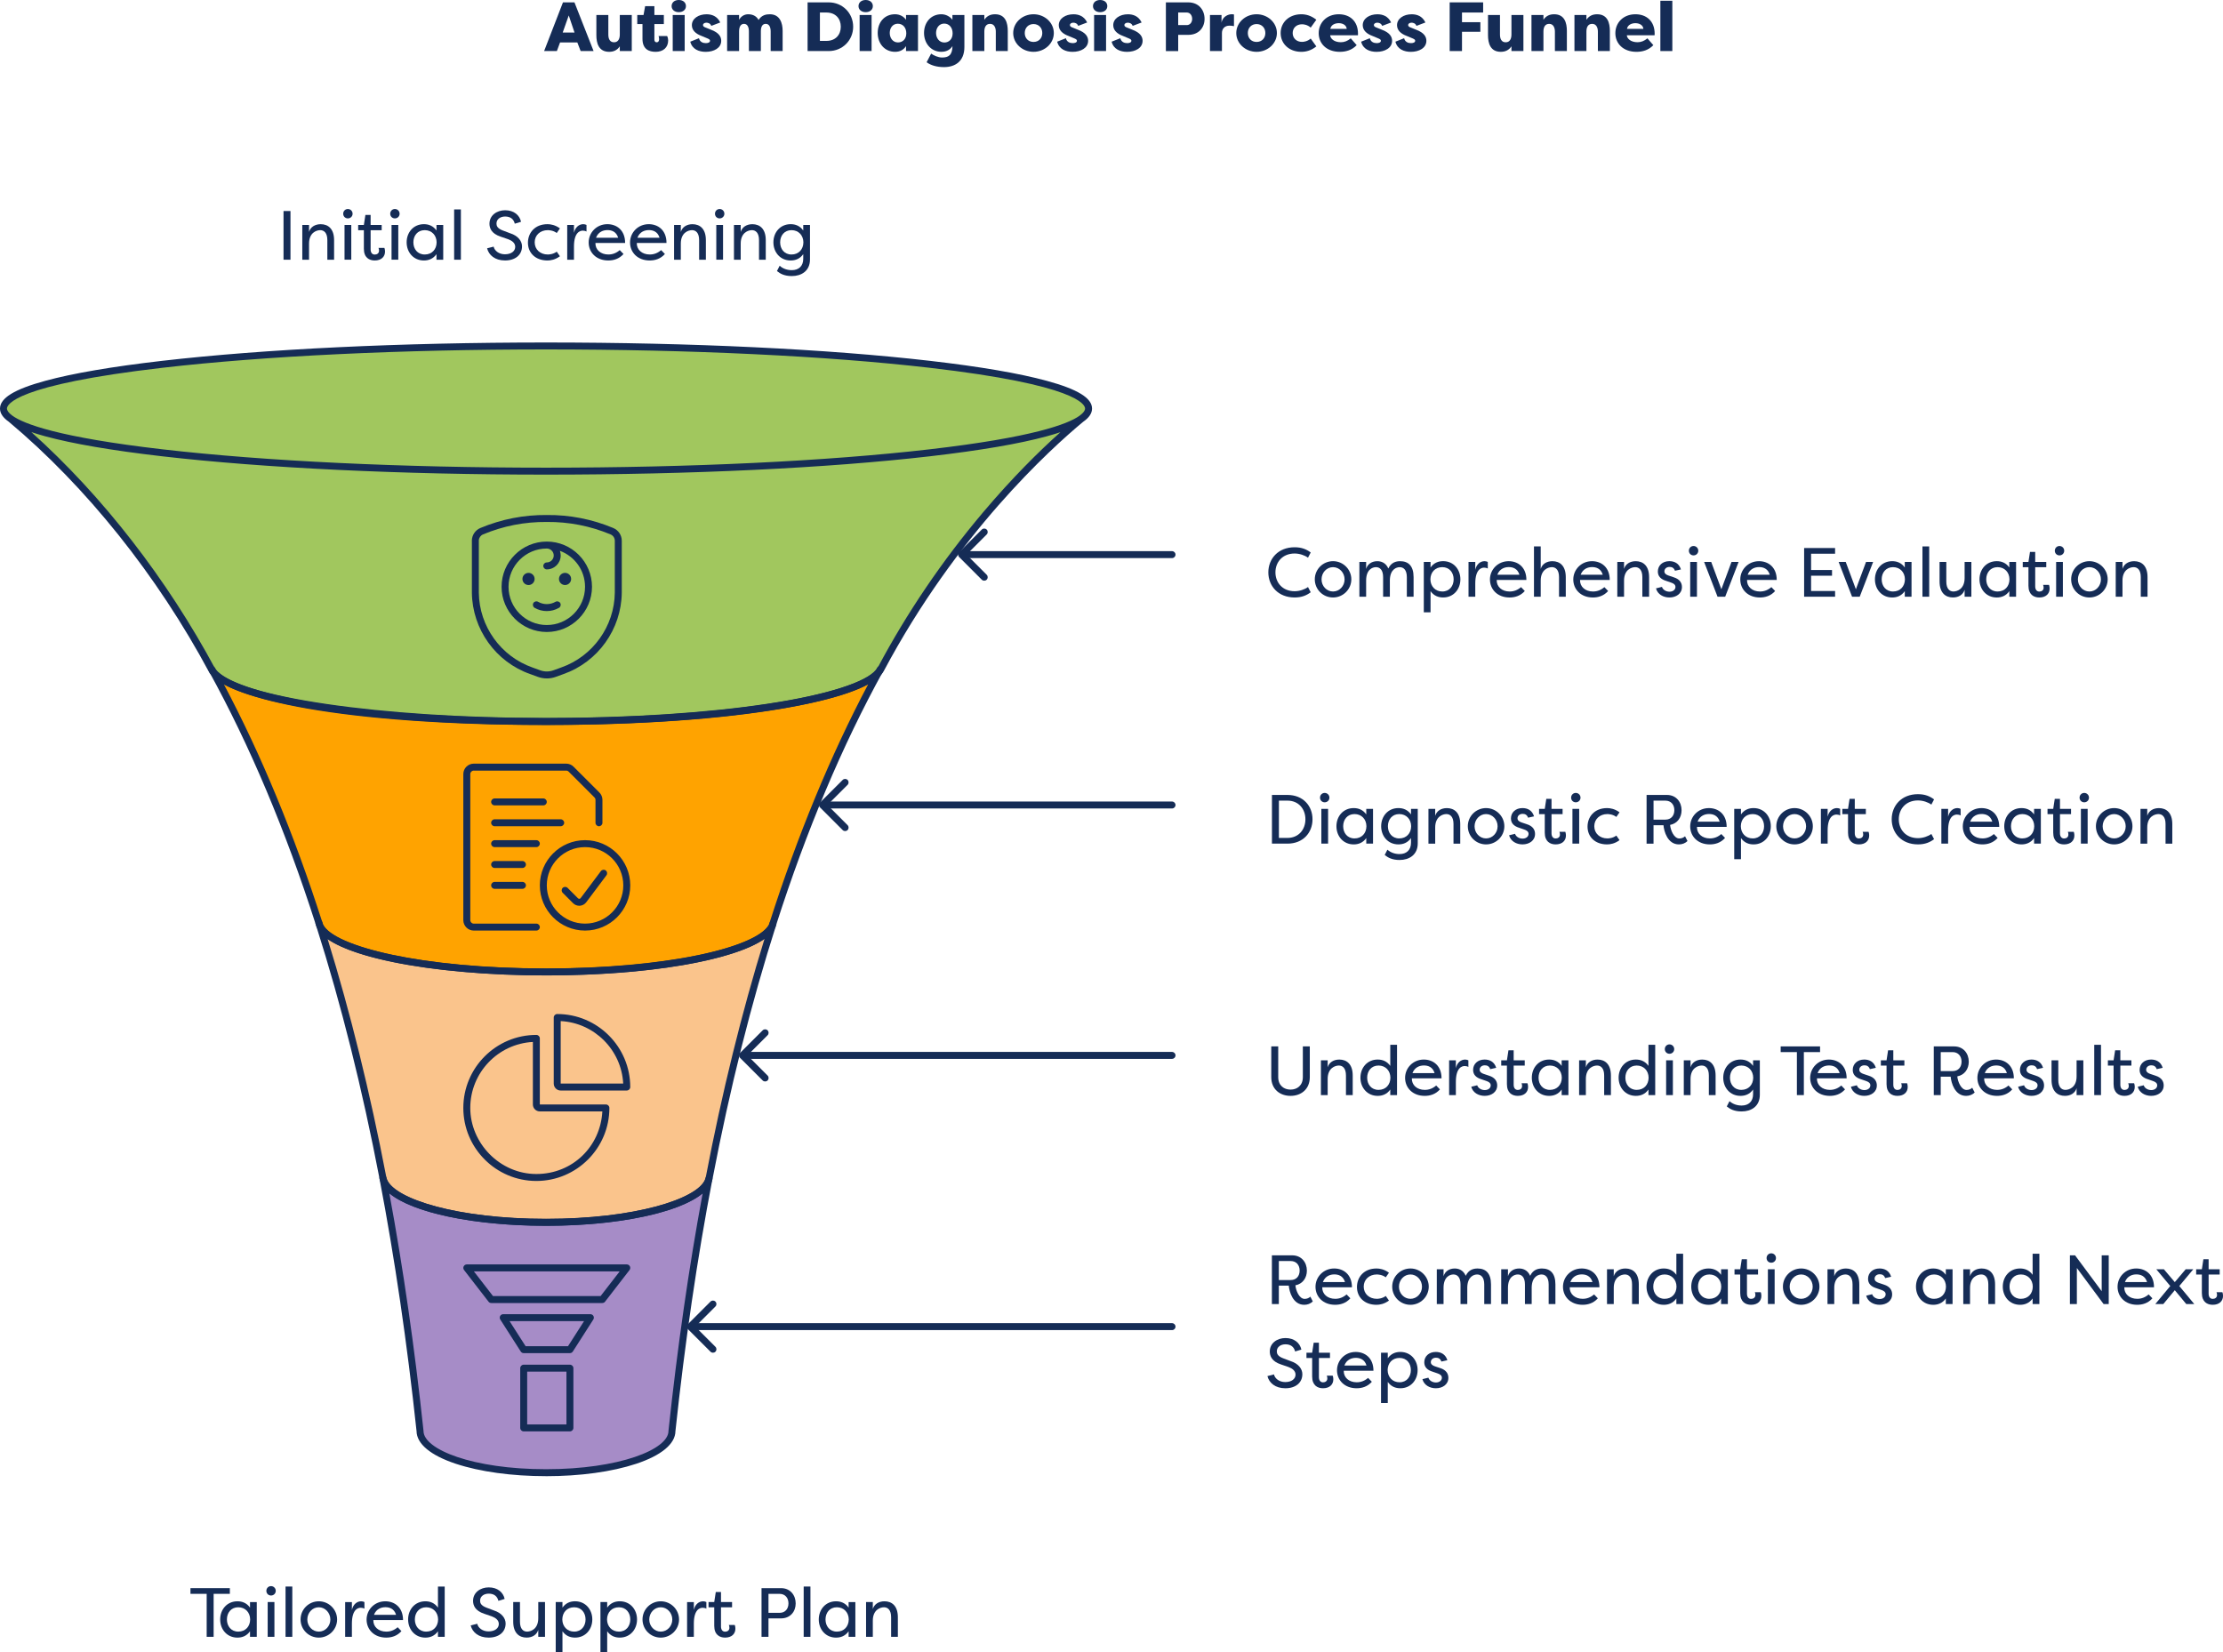 <?xml version="1.0" encoding="UTF-8"?>
<svg id="Layer_1" data-name="Layer 1" xmlns="http://www.w3.org/2000/svg" viewBox="0 0 1926.48 1432.12">
  <g id="g-root-4.cu_sy_1cua83aabc8i3-fill" data-name="g-root-4.cu sy 1cua83aabc8i3-fill">
    <g id="_4.cu_sy_1cua83aabc8i3-fill" data-name=" 4.cu sy 1cua83aabc8i3-fill">
      <path d="M364,1240.19c-8.08-75.68-18.69-148.98-32.16-219.21l.78,2.56c8.41,20.16,68.12,35.81,140.57,35.81s131.74-15.52,140.48-35.59l.78-2.44c-13.44,70.13-24.05,143.31-32.1,218.87,0,19.98-48.89,36.17-109.17,36.17s-109.17-16.18-109.17-36.17h-.03Z" fill="#a68cc7" fill-rule="evenodd"/>
    </g>
  </g>
  <g id="g-root-3.cu_sy_1lpx8c6abc7pd-fill" data-name="g-root-3.cu sy 1lpx8c6abc7pd-fill">
    <g id="_3.cu_sy_1lpx8c6abc7pd-fill" data-name=" 3.cu sy 1lpx8c6abc7pd-fill">
      <path d="M331.84,1020.98c-14.92-77.79-33.27-151.78-55.49-221.07l.84,2.59c11,22.57,95.27,39.81,196.36,39.81s183.67-17.27,195.55-39.63l.69-2.11c-22.12,69.17-40.45,143.07-55.31,220.68l-.78,2.44c-8.74,20.07-68.3,35.59-140.48,35.59s-132.16-15.64-140.57-35.81l-.78-2.56-.03.06Z" fill="#fac48c" fill-rule="evenodd"/>
    </g>
  </g>
  <g id="g-root-2.cu_sy_1q5qqgmabc6x3-fill" data-name="g-root-2.cu sy 1q5qqgmabc6x3-fill">
    <g id="_2.cu_sy_1q5qqgmabc6x3-fill" data-name=" 2.cu sy 1q5qqgmabc6x3-fill">
      <path d="M276.38,799.94c-25.62-79.93-56.3-153.59-92.65-219.57l.96,1.72c17.75,24.56,140.51,43.25,288.71,43.25s270.08-18.84,288.32-43.31l1.05-1.84c-36.5,66.19-67.3,140.15-92.98,220.44l-.69,2.11c-11.87,22.36-95.12,39.63-195.55,39.63s-185.33-17.27-196.33-39.81l-.84-2.59v-.03Z" fill="#ffa300" fill-rule="evenodd"/>
    </g>
  </g>
  <g id="g-root-1.cu_sy_959t9yabatcd-fill" data-name="g-root-1.cu sy 959t9yabatcd-fill">
    <g id="_1.cu_sy_959t9yabatcd-fill" data-name=" 1.cu sy 959t9yabatcd-fill">
      <path d="M936.89,363.1c4.25-2.92,6.48-5.94,6.48-9.01,0-29.96-210.49-54.25-470.18-54.25S3.01,324.13,3.01,354.09c0,2.59,1.57,5.15,4.64,7.66l1.84,1.36h0c68.72,56.87,126.38,130.38,174.27,217.28l.96,1.72c17.75,24.56,140.51,43.25,288.71,43.25s270.08-18.84,288.32-43.31l1.05-1.84c47.86-86.8,105.49-160.25,174.15-217.1h-.06Z" fill="#a1c75e" fill-rule="evenodd"/>
    </g>
  </g>
  <g id="g-root-4.cu_sy_1cua83aabc8i3-stroke" data-name="g-root-4.cu sy 1cua83aabc8i3-stroke">
    <g id="_4.cu_sy_1cua83aabc8i3-stroke" data-name=" 4.cu sy 1cua83aabc8i3-stroke">
      <path d="M473.16,1279.37c-29.47,0-57.22-3.82-78.13-10.74-21.84-7.23-33.92-17.27-34.04-28.27-8.17-76.49-18.94-149.97-32.02-218.38l-.03-.11c-.28-.91-.11-1.91.46-2.67.57-.77,1.47-1.22,2.42-1.22,1.45,0,2.72,1.03,2.99,2.45,0,.03.01.07.02.11l.61,1.99c7.18,16.65,60.55,33.82,137.73,33.82s130.21-17.09,137.66-33.65l.73-2.29c.49-1.52,2.07-2.39,3.62-2,1.54.39,2.51,1.92,2.21,3.49-13.09,68.28-23.87,141.79-32.05,218.48-.12,11-12.2,21.03-34.04,28.27-20.92,6.93-48.66,10.74-78.14,10.74ZM337.4,1034.23c11.99,64.79,21.94,133.89,29.6,205.64.01.11.02.21.02.32,0,16.01,42.65,33.15,106.15,33.15s106.15-17.14,106.15-33.15c0-.11,0-.21.02-.32,7.66-71.89,17.6-140.99,29.59-205.65-20.21,16.75-73.16,28.14-135.76,28.14s-115.57-11.38-135.76-28.14Z" fill="#152c56"/>
    </g>
  </g>
  <g id="g-root-4.line_sy_18egpyuabc9ac-stroke" data-name="g-root-4.line sy 18egpyuabc9ac-stroke">
    <g id="_4.line_sy_18egpyuabc9ac-stroke" data-name=" 4.line sy 18egpyuabc9ac-stroke">
      <g>
        <path d="M1015.7,1152.78h-415.93c-1.66,0-3.01-1.35-3.01-3.01s1.35-3.01,3.01-3.01h415.93c1.66,0,3.01,1.35,3.01,3.01s-1.35,3.01-3.01,3.01Z" fill="#152c56"/>
        <path d="M617.86,1172.38c-.77,0-1.54-.29-2.13-.88l-19.59-19.59c-1.18-1.18-1.18-3.09,0-4.26l19.59-19.59c1.18-1.18,3.08-1.18,4.26,0,1.18,1.18,1.18,3.09,0,4.26l-17.46,17.46,17.46,17.46c1.18,1.18,1.18,3.09,0,4.26-.59.59-1.36.88-2.13.88Z" fill="#152c56"/>
      </g>
    </g>
  </g>
  <g id="g-root-3.cu_sy_1lpx8c6abc7pd-stroke" data-name="g-root-3.cu sy 1lpx8c6abc7pd-stroke">
    <g id="_3.cu_sy_1lpx8c6abc7pd-stroke" data-name=" 3.cu sy 1lpx8c6abc7pd-stroke">
      <path d="M473.22,1062.4c-73.96,0-134.25-15.84-143.35-37.66-.04-.09-.07-.18-.1-.28l-.78-2.56c-.03-.1-.06-.21-.08-.31-14.97-78.06-33.31-151.36-54.51-217.94-.01-.04-.03-.07-.04-.11l-.84-2.59c-.1-.3-.15-.62-.15-.93,0-1.48,1.08-2.78,2.55-3.01,1.47-.23,2.88.61,3.34,2.03.26.82.52,1.63.78,2.45,9.58,18.68,84.36,37.92,193.52,37.92s182.39-19.19,192.77-37.82l.61-1.85c.52-1.58,2.21-2.44,3.79-1.93,1.58.51,2.45,2.2,1.94,3.79-21.56,67.41-40.14,141.54-55.22,220.33-.02.12-.05.24-.09.35l-.78,2.44c-.03.1-.07.19-.11.28-9.44,21.67-69.68,37.41-143.24,37.41ZM335.49,1022.54c7.18,16.65,60.55,33.82,137.73,33.82s130.21-17.09,137.66-33.65l.68-2.12c14.08-73.55,31.21-143.05,50.96-206.86-26.97,18.83-101,31.68-188.97,31.68-48.74,0-95.72-4.09-132.3-11.51-19.98-4.05-43.74-10.52-57.3-19.96,19.65,63.49,36.74,132.82,50.85,206.34l.69,2.26Z" fill="#152c56"/>
    </g>
  </g>
  <g id="g-root-3.line_sy_1lpx8c6abc7pe-stroke" data-name="g-root-3.line sy 1lpx8c6abc7pe-stroke">
    <g id="_3.line_sy_1lpx8c6abc7pe-stroke" data-name=" 3.line sy 1lpx8c6abc7pe-stroke">
      <g>
        <path d="M1015.7,917.7h-370.72c-1.66,0-3.01-1.35-3.01-3.01s1.35-3.01,3.01-3.01h370.72c1.66,0,3.01,1.35,3.01,3.01s-1.35,3.01-3.01,3.01Z" fill="#152c56"/>
        <path d="M663.07,937.29c-.77,0-1.54-.29-2.13-.88l-19.59-19.59c-1.18-1.18-1.18-3.09,0-4.26l19.59-19.59c1.18-1.18,3.08-1.18,4.26,0,1.18,1.18,1.18,3.09,0,4.26l-17.46,17.46,17.46,17.46c1.18,1.18,1.18,3.09,0,4.26-.59.59-1.36.88-2.13.88Z" fill="#152c56"/>
      </g>
    </g>
  </g>
  <g id="g-root-2.cu_sy_1q5qqgmabc6x3-stroke" data-name="g-root-2.cu sy 1q5qqgmabc6x3-stroke">
    <g id="_2.cu_sy_1q5qqgmabc6x3-stroke" data-name=" 2.cu sy 1q5qqgmabc6x3-stroke">
      <path d="M473.55,845.36c-103.61,0-187.32-17.46-199.04-41.51-.06-.12-.11-.25-.16-.39l-.84-2.59c-26.08-81.4-57.18-155.1-92.42-219.05-.25-.45-.37-.95-.37-1.46v-.03c0-1.37.93-2.57,2.25-2.92,1.33-.35,2.72.25,3.39,1.44l.88,1.56c17.42,23.49,142.96,41.87,286.17,41.87,71,0,139.29-4.42,192.31-12.44,51-7.72,85.05-18.47,93.49-29.52l.96-1.67c.82-1.43,2.65-1.94,4.09-1.13,1.44.81,1.96,2.63,1.16,4.08-35.42,64.25-66.62,138.24-92.75,219.9l-.7,2.13c-.05.16-.12.32-.2.47-12.69,23.89-96.05,41.23-198.21,41.23ZM280.02,801.39c9.51,18.68,84.3,37.94,193.53,37.94,48.39,0,94.77-4.04,130.61-11.37,34.06-6.97,56.67-16.6,62.15-26.45l.61-1.85c24.32-76.01,53.04-145.44,85.46-206.62-38.19,20.91-148.23,35.28-278.98,35.28s-241.2-14.29-279.31-35.11c32.26,60.89,60.88,130.04,85.15,205.81l.77,2.37Z" fill="#152c56"/>
    </g>
  </g>
  <g id="g-root-2.line_sy_1q5qqgmabc6x4-stroke" data-name="g-root-2.line sy 1q5qqgmabc6x4-stroke">
    <g id="_2.line_sy_1q5qqgmabc6x4-stroke" data-name=" 2.line sy 1q5qqgmabc6x4-stroke">
      <g>
        <path d="M1015.7,700.69h-301.4c-1.66,0-3.01-1.35-3.01-3.01s1.35-3.01,3.01-3.01h301.4c1.66,0,3.01,1.35,3.01,3.01s-1.35,3.01-3.01,3.01Z" fill="#152c56"/>
        <path d="M732.39,720.28c-.77,0-1.54-.29-2.13-.88l-19.59-19.59c-1.18-1.18-1.18-3.09,0-4.26l19.59-19.59c1.18-1.18,3.08-1.18,4.26,0,1.18,1.18,1.18,3.09,0,4.26l-17.46,17.46,17.46,17.46c1.18,1.18,1.18,3.09,0,4.26-.59.59-1.36.88-2.13.88Z" fill="#152c56"/>
      </g>
    </g>
  </g>
  <g id="g-root-1.cu_sy_959t9yabatcd-stroke" data-name="g-root-1.cu sy 959t9yabatcd-stroke">
    <g id="_1.cu_sy_959t9yabatcd-stroke" data-name=" 1.cu sy 959t9yabatcd-stroke">
      <path d="M473.16,628.33c-177.78,0-274.46-22.53-291.41-44.86-.1-.13-.18-.26-.26-.4-45.09-84.22-106.75-161.33-173.95-217.61-5.08-3.57-7.54-7.32-7.54-11.37,0-9.1,12.45-16.73,39.17-24.02,23.83-6.5,57.88-12.33,101.21-17.33,88.92-10.26,207.11-15.91,332.81-15.91s243.9,5.65,332.81,15.91c43.33,5,77.38,10.83,101.21,17.33,26.72,7.29,39.17,14.92,39.17,24.02,0,4.1-2.53,7.91-7.76,11.52-28.47,23.62-109.59,97.26-172.65,215.82-8.97,16.84-58.48,27.65-87.2,32.59-54.38,9.36-125.48,14.31-205.61,14.31ZM186.69,580c8.34,10.66,38.99,21.11,84.2,28.71,52.89,8.89,122.83,13.59,202.27,13.59,100.82,0,166.91-7.73,204.59-14.22,46.33-7.97,77.32-19,82.9-29.48,25.25-47.49,55.98-92.78,91.33-134.62,25.36-30.02,48.55-52.91,66.98-69.4-3.55,1.19-7.47,2.37-11.75,3.53-23.83,6.5-57.88,12.33-101.21,17.33-88.92,10.26-207.11,15.91-332.81,15.91s-243.9-5.65-332.81-15.91c-43.33-5-77.38-10.83-101.21-17.33-4.38-1.2-8.38-2.4-12-3.62,61.56,55.22,117.64,127.33,159.53,205.51ZM10.66,360.2c9.76,7.12,39.7,18.78,130.4,29.25,88.7,10.23,206.65,15.87,332.12,15.87s243.43-5.64,332.12-15.87c89.96-10.38,120.14-21.94,130.16-29.07.81-.67,1.61-1.32,2.39-1.96,2.14-2.06,2.49-3.57,2.49-4.34,0-3.3-6.51-20.53-135.04-35.37-88.7-10.23-206.65-15.87-332.12-15.87s-243.43,5.64-332.12,15.87C12.54,333.55,6.03,350.78,6.03,354.09c0,.76.35,2.27,2.46,4.31.73.6,1.45,1.2,2.18,1.81Z" fill="#152c56"/>
    </g>
  </g>
  <g id="g-root-1.line_sy_4pgb5iabau4m-stroke" data-name="g-root-1.line sy 4pgb5iabau4m-stroke">
    <g id="_1.line_sy_4pgb5iabau4m-stroke" data-name=" 1.line sy 4pgb5iabau4m-stroke">
      <g>
        <path d="M1015.7,483.69h-180.84c-1.66,0-3.01-1.35-3.01-3.01s1.35-3.01,3.01-3.01h180.84c1.66,0,3.01,1.35,3.01,3.01s-1.35,3.01-3.01,3.01Z" fill="#152c56"/>
        <path d="M852.95,503.28c-.77,0-1.54-.29-2.13-.88l-19.59-19.59c-1.18-1.18-1.18-3.09,0-4.26l19.59-19.59c1.18-1.18,3.08-1.18,4.26,0,1.18,1.18,1.18,3.09,0,4.26l-17.46,17.46,17.46,17.46c1.18,1.18,1.18,3.09,0,4.26-.59.59-1.36.88-2.13.88Z" fill="#152c56"/>
      </g>
    </g>
  </g>
  <g id="g-root-1_1up9y0makweme-stroke" data-name="g-root-1 1up9y0makweme-stroke">
    <g id="_1_1up9y0makweme-stroke" data-name=" 1 1up9y0makweme-stroke">
      <path d="M473.89,587.98c-2.67,0-5.34-.47-7.88-1.4l-6.62-2.41c-29.79-10.49-50.07-38.8-50.45-70.43v-44.64c-.02-.15-.03-.3-.03-.45.04-4.81,2.92-9.15,7.35-11.03,18.34-7.67,37.71-11.46,57.63-11.27,19.8-.2,39.2,3.6,57.58,11.26,4.48,1.9,7.37,6.24,7.37,11.07v45.03c-.38,31.67-20.66,59.97-50.48,70.48l-6.6,2.4c-2.53.93-5.2,1.4-7.87,1.4ZM414.94,468.35c.01.11.02.21.02.32v45.03c.35,29.07,19.01,55.13,46.45,64.79l6.66,2.42c3.75,1.38,7.87,1.38,11.61,0l6.64-2.41c27.47-9.67,46.14-35.73,46.48-64.84v-44.99c0-2.4-1.44-4.57-3.68-5.51-17.61-7.34-36.24-10.96-55.25-10.79-19.17-.16-37.73,3.45-55.29,10.8-2.09.89-3.5,2.91-3.65,5.18ZM473.85,547.73c-21.6,0-39.18-17.58-39.18-39.18s17.58-39.18,39.18-39.18,39.18,17.58,39.18,39.18-17.58,39.18-39.18,39.18ZM473.85,475.4c-18.28,0-33.15,14.87-33.15,33.15s14.87,33.15,33.15,33.15,33.15-14.87,33.15-33.15c0-14.29-9.09-26.5-21.79-31.15.45,1.26.69,2.61.69,4.02,0,6.65-5.41,12.06-12.06,12.06-1.66,0-3.01-1.35-3.01-3.01s1.35-3.01,3.01-3.01c3.32,0,6.03-2.7,6.03-6.03s-2.7-6.03-6.03-6.03ZM473.85,529.61c-3.65,0-7.29-.94-10.54-2.81-1.44-.83-1.94-2.67-1.11-4.12.83-1.44,2.67-1.94,4.12-1.11,4.65,2.67,10.43,2.67,15.08,0,1.44-.83,3.29-.33,4.12,1.11.83,1.44.33,3.29-1.11,4.12-3.25,1.87-6.9,2.81-10.54,2.81ZM489.68,507.04h0c-2.9,0-5.27-2.37-5.27-5.27h0c0-2.92,2.37-5.28,5.27-5.28s5.27,2.37,5.27,5.27-2.36,5.27-5.27,5.27h0ZM458.03,507.04h0c-2.91,0-5.27-2.37-5.27-5.27s2.37-5.27,5.27-5.27,5.27,2.36,5.27,5.27h0c0,2.91-2.37,5.28-5.27,5.28h0Z" fill="#152c56"/>
    </g>
  </g>
  <g id="g-root-chec_v4uhrqakwbus-stroke" data-name="g-root-chec v4uhrqakwbus-stroke">
    <g id="chec_v4uhrqakwbus-stroke" data-name="chec v4uhrqakwbus-stroke">
      <path d="M507.01,806.51c-21.6,0-39.18-17.58-39.18-39.18s17.58-39.18,39.18-39.18,39.18,17.58,39.18,39.18-17.58,39.18-39.18,39.18ZM507.01,734.18c-18.28,0-33.15,14.87-33.15,33.15s14.87,33.15,33.15,33.15,33.15-14.87,33.15-33.15-14.87-33.15-33.15-33.15ZM464.81,806.51h-54.25c-4.99,0-9.04-4.06-9.04-9.04v-126.59c0-4.99,4.06-9.04,9.04-9.04h80.14c2.41,0,4.74.98,6.41,2.69l22.31,22.31c1.68,1.64,2.66,3.97,2.66,6.38v19.86c0,1.66-1.35,3.01-3.01,3.01s-3.01-1.35-3.01-3.01v-19.86c0-.79-.32-1.55-.87-2.09l-22.36-22.36c-.56-.58-1.33-.9-2.12-.9h-80.14c-1.66,0-3.01,1.35-3.01,3.01v126.59c0,1.66,1.35,3.01,3.01,3.01h54.25c1.66,0,3.01,1.35,3.01,3.01s-1.35,3.01-3.01,3.01ZM502.06,785c-2.01,0-3.92-.77-5.35-2.15l-9.08-9.08c-1.18-1.18-1.18-3.09,0-4.26,1.18-1.18,3.08-1.18,4.26,0l9.04,9.04c.29.28.75.45,1.19.42.41-.04.82-.26,1.08-.6l17.52-23.37c1-1.33,2.89-1.6,4.22-.6,1.33,1,1.6,2.89.6,4.22l-17.51,23.36c-1.26,1.7-3.24,2.8-5.42,3-.19.01-.37.02-.56.02ZM452.76,770.34h-24.11c-1.66,0-3.01-1.35-3.01-3.01s1.35-3.01,3.01-3.01h24.11c1.66,0,3.01,1.35,3.01,3.01s-1.35,3.01-3.01,3.01ZM452.76,752.26h-24.11c-1.66,0-3.01-1.35-3.01-3.01s1.35-3.01,3.01-3.01h24.11c1.66,0,3.01,1.35,3.01,3.01s-1.35,3.01-3.01,3.01ZM464.81,734.18h-36.17c-1.66,0-3.01-1.35-3.01-3.01s1.35-3.01,3.01-3.01h36.17c1.66,0,3.01,1.35,3.01,3.01s-1.35,3.01-3.01,3.01ZM485.91,716.09h-57.27c-1.66,0-3.01-1.35-3.01-3.01s1.35-3.01,3.01-3.01h57.27c1.66,0,3.01,1.35,3.01,3.01s-1.35,3.01-3.01,3.01ZM470.84,698.01h-42.2c-1.66,0-3.01-1.35-3.01-3.01s1.35-3.01,3.01-3.01h42.2c1.66,0,3.01,1.35,3.01,3.01s-1.35,3.01-3.01,3.01Z" fill="#152c56"/>
    </g>
  </g>
  <g id="g-root-1_m97hiuakwcnh-stroke" data-name="g-root-1 m97hiuakwcnh-stroke">
    <g id="_1_m97hiuakwcnh-stroke" data-name=" 1 m97hiuakwcnh-stroke">
      <path d="M464.81,1023.52c-34.9,0-63.29-28.39-63.29-63.29s28.39-63.29,63.29-63.29c1.66,0,3.01,1.35,3.01,3.01v57.27h57.27c1.66,0,3.01,1.35,3.01,3.01,0,34.9-28.39,63.29-63.29,63.29ZM461.8,903.04c-30.18,1.57-54.25,26.62-54.25,57.19s25.69,57.26,57.26,57.26,55.61-24.07,57.19-54.25h-54.17c-3.32,0-6.03-2.7-6.03-6.03v-54.17ZM543.18,945.15h-57.27c-3.32,0-6.03-2.7-6.03-6.03v-57.27c0-1.66,1.35-3.01,3.01-3.01,34.9,0,63.29,28.39,63.29,63.29,0,1.66-1.35,3.01-3.01,3.01ZM482.9,939.12h3.01s0,0,0,0h-3.01ZM485.91,939.12h54.17c-1.52-29.17-24.99-52.64-54.17-54.16v54.16Z" fill="#152c56"/>
    </g>
  </g>
  <g id="g-root-mana_1hefwqeakwd1j-stroke" data-name="g-root-mana 1hefwqeakwd1j-stroke">
    <g id="mana_1hefwqeakwd1j-stroke" data-name="mana 1hefwqeakwd1j-stroke">
      <path d="M493.9,1240.55h-40.06c-1.66,0-3.01-1.35-3.01-3.01v-51.78c0-1.66,1.35-3.01,3.01-3.01h40.06c1.66,0,3.01,1.35,3.01,3.01v51.78c0,1.66-1.35,3.01-3.01,3.01ZM456.86,1234.52h34.03v-45.75h-34.03v45.75ZM493.9,1172.74h-40.06c-1.03,0-1.98-.52-2.54-1.39l-17.75-27.73c-.59-.93-.63-2.11-.11-3.07s1.54-1.57,2.64-1.57h75.56c1.1,0,2.12.6,2.64,1.57s.49,2.14-.11,3.07l-17.75,27.73c-.55.87-1.51,1.39-2.54,1.39ZM455.49,1166.71h36.76l13.89-21.7h-64.54l13.89,21.7ZM521.99,1129.31h-96.24c-.93,0-1.81-.43-2.38-1.17l-21.22-27.43c-.7-.91-.83-2.14-.32-3.17.51-1.03,1.56-1.69,2.71-1.69h138.64c1.15,0,2.2.65,2.71,1.69.51,1.03.38,2.26-.32,3.17l-20.97,27.11c-.52.89-1.49,1.48-2.6,1.48ZM427.23,1123.28h93.25l16.55-21.4h-126.36l16.56,21.4Z" fill="#152c56"/>
    </g>
  </g>
  <g>
    <path d="M471.54,44.25l16.34-42.2h9.95l16.58,42.2h-11.21l-2.89-7.48h-14.95l-2.77,7.48h-11.03ZM487.64,28.21h10.25l-5-14.83-5.25,14.83Z" fill="#152c56"/>
    <path d="M547.5,44.25h-10.37v-4.1c-2.23,3.32-5.31,4.76-9.22,4.76-9.16,0-11.09-7.6-11.09-14.35V13.02h10.37v16.94c0,3.56,1.21,6.69,4.94,6.69s5-3.2,5-6.75V13.02h10.37v31.23Z" fill="#152c56"/>
    <path d="M568.11,44.91c-5.49,0-11.33-2.11-11.33-11.21v-12.84h-4.52v-7.84h5.43l1.39-7.66h8.02v7.66h8.2v7.84h-8.2v13.38c0,1.39.6,2.41,1.99,2.41,1.57,0,2.11-1.39,2.11-2.71,0-1.08-.3-2.29-.48-2.71h7.42c.6,1.08.84,2.53.9,3.74,0,6.27-4.34,9.95-10.91,9.95Z" fill="#152c56"/>
    <path d="M588.24,0c3.8,0,6.21,2.23,6.21,5.31s-2.53,5.24-6.21,5.24-6.21-2.23-6.21-5.24,2.35-5.31,6.21-5.31ZM582.99,44.25V13.02h10.37v31.23h-10.37Z" fill="#152c56"/>
    <path d="M605.72,33.1c.78,3.32,3.5,4.28,5.97,4.28,1.87,0,3.62-.6,3.62-2.05,0-.84-.54-1.33-2.23-2.05l-5.18-2.17c-4.94-1.81-8.32-4.88-8.32-9.28,0-5.73,5.73-9.46,12.72-9.46,4.34,0,9.16,1.45,11.88,7.11l-7.78,2.95c-.78-2.29-2.95-2.77-4.22-2.77-1.69,0-2.95.84-2.95,2.11,0,1.08,1.02,1.69,2.59,2.23l4.16,1.69c7.23,2.65,9.04,6.33,9.04,9.65,0,6.27-6.33,9.59-13.44,9.59-5.79,0-11.7-2.17-13.38-8.8l7.54-3.01Z" fill="#152c56"/>
    <path d="M659.37,27.25v17h-10.37v-17.06c0-3.26-1.03-6.51-4.22-6.51s-4.28,3.07-4.28,6.57v17h-10.37V13.02h10.37v4.16c1.63-3.01,4.52-4.82,7.9-4.82,4.46,0,7.42,1.99,8.98,4.94,2.77-4.34,6.63-4.94,9.77-4.94,8.74,0,11.09,7.66,11.09,14.41v17.48h-10.37v-17.06c0-3.2-1.02-6.51-4.28-6.51s-4.22,3.07-4.22,6.57Z" fill="#152c56"/>
    <path d="M699.87,44.25V2.05h18.27c12.12,0,21.22,9.46,21.22,21.1s-9.1,21.1-21.22,21.1h-18.27ZM710.55,35.45h5.61c7.96,0,12.48-5.31,12.48-12.3s-4.52-12.3-12.48-12.3h-5.61v24.6Z" fill="#152c56"/>
    <path d="M750.21,0c3.8,0,6.21,2.23,6.21,5.31s-2.53,5.24-6.21,5.24-6.21-2.23-6.21-5.24,2.35-5.31,6.21-5.31ZM744.96,44.25V13.02h10.37v31.23h-10.37Z" fill="#152c56"/>
    <path d="M795.54,13.02v31.23h-10.37v-4.28c-1.99,3.07-5.06,4.94-9.47,4.94-8.98,0-15.07-7.11-15.07-16.34s5.85-16.22,15.01-16.22c4.1,0,7.6,1.93,9.53,4.82v-4.16h10.37ZM778.18,36.78c4.1,0,7.23-2.95,7.23-7.9s-2.95-8.32-7.35-8.32-6.99,3.62-6.99,8.02,2.71,8.2,7.11,8.2Z" fill="#152c56"/>
    <path d="M815.91,44.91c-9.04,0-15.13-7.3-15.13-16.34s5.85-16.22,15.01-16.22c3.98,0,7.6,2.05,9.59,4.82v-4.16h10.37v27.73c0,12.66-8.26,17.42-17.66,17.42-6.39,0-11.58-1.63-15.07-4.22l3.92-7.48c2.17,1.57,5.97,3.38,9.46,3.38,5.49,0,8.86-1.87,9.04-9.89-1.99,3.07-5.18,4.94-9.52,4.94ZM818.38,36.84c4.1,0,7.17-3.01,7.17-7.96s-2.95-8.44-7.3-8.44-7.05,3.74-7.05,8.14,2.77,8.26,7.17,8.26Z" fill="#152c56"/>
    <path d="M842.67,13.02h10.37v4.1c2.23-3.32,5.31-4.76,9.28-4.76,9.1,0,11.03,7.6,11.03,14.41v17.48h-10.37v-16.88c0-3.01-1.15-6.69-4.94-6.69s-5,3.13-5,6.69v16.88h-10.37V13.02Z" fill="#152c56"/>
    <path d="M895.66,44.91c-9.71,0-17.6-7.23-17.6-16.28s7.9-16.28,17.6-16.28,17.6,7.3,17.6,16.28-7.84,16.28-17.6,16.28ZM895.66,36.35c4.46,0,7.6-3.19,7.6-7.72s-3.13-7.78-7.6-7.78-7.6,3.26-7.6,7.78,3.14,7.72,7.6,7.72Z" fill="#152c56"/>
    <path d="M923.69,33.1c.78,3.32,3.5,4.28,5.97,4.28,1.87,0,3.62-.6,3.62-2.05,0-.84-.54-1.33-2.23-2.05l-5.18-2.17c-4.94-1.81-8.32-4.88-8.32-9.28,0-5.73,5.73-9.46,12.72-9.46,4.34,0,9.16,1.45,11.88,7.11l-7.78,2.95c-.78-2.29-2.95-2.77-4.22-2.77-1.69,0-2.95.84-2.95,2.11,0,1.08,1.02,1.69,2.59,2.23l4.16,1.69c7.23,2.65,9.04,6.33,9.04,9.65,0,6.27-6.33,9.59-13.44,9.59-5.79,0-11.7-2.17-13.38-8.8l7.54-3.01Z" fill="#152c56"/>
    <path d="M953.4,0c3.8,0,6.21,2.23,6.21,5.31s-2.53,5.24-6.21,5.24-6.21-2.23-6.21-5.24,2.35-5.31,6.21-5.31ZM948.16,44.25V13.02h10.37v31.23h-10.37Z" fill="#152c56"/>
    <path d="M970.89,33.1c.78,3.32,3.5,4.28,5.97,4.28,1.87,0,3.62-.6,3.62-2.05,0-.84-.54-1.33-2.23-2.05l-5.18-2.17c-4.94-1.81-8.32-4.88-8.32-9.28,0-5.73,5.73-9.46,12.72-9.46,4.34,0,9.17,1.45,11.88,7.11l-7.78,2.95c-.78-2.29-2.95-2.77-4.22-2.77-1.69,0-2.95.84-2.95,2.11,0,1.08,1.02,1.69,2.59,2.23l4.16,1.69c7.23,2.65,9.04,6.33,9.04,9.65,0,6.27-6.33,9.59-13.45,9.59-5.79,0-11.7-2.17-13.38-8.8l7.54-3.01Z" fill="#152c56"/>
    <path d="M1010.37,44.25V2.05h19.35c9.16,0,14.17,6.63,14.17,14.29s-5.06,13.87-14.17,13.87h-8.68v14.05h-10.67ZM1028.45,21.76c2.83,0,4.7-2.41,4.7-5.37,0-3.13-1.87-5.55-4.7-5.55h-7.42v10.91h7.42Z" fill="#152c56"/>
    <path d="M1058.59,19.71c1.02-5.91,6.39-7.36,8.68-7.36.97,0,1.09,0,2.11.18v10.13c-1.39-.36-3.07-.42-3.92-.42-4.04,0-6.51,2.59-6.51,6.39v15.61h-10.37V13.02h10.01v6.69Z" fill="#152c56"/>
    <path d="M1088.97,44.91c-9.71,0-17.6-7.23-17.6-16.28s7.9-16.28,17.6-16.28,17.61,7.3,17.61,16.28-7.84,16.28-17.61,16.28ZM1088.97,36.35c4.46,0,7.6-3.19,7.6-7.72s-3.14-7.78-7.6-7.78-7.59,3.26-7.59,7.78,3.13,7.72,7.59,7.72Z" fill="#152c56"/>
    <path d="M1127.73,12.36c3.8,0,8.38,1.02,13.02,4.76-.85,1.27-4.04,5.55-4.88,6.81-2.77-2.47-5.91-2.89-7.54-2.89-4.76,0-8.08,3.14-8.08,7.6s3.31,7.66,8.08,7.66c1.57,0,4.76-.42,7.54-2.89.84,1.27,4.04,5.55,4.88,6.81-4.64,3.74-9.22,4.7-13.02,4.7-10.67,0-17.9-7.11-17.9-16.28s7.23-16.28,17.9-16.28Z" fill="#152c56"/>
    <path d="M1142.8,28.76c0-8.92,6.69-16.4,17.42-16.4,9.46,0,16.64,5.85,16.64,16.88,0,.42,0,.9-.06,1.33h-24.05c.12,2.83,3.38,6.03,9.28,6.03,3.01,0,5.85-1.08,8.56-3.38.85.84,4.28,5.12,5.13,5.91-4.16,4.4-9.53,5.79-14.59,5.79-11.58,0-18.33-7.23-18.33-16.16ZM1152.87,25.02h14.23c-.36-3.56-3.86-4.94-6.93-4.94s-6.69,1.33-7.3,4.94Z" fill="#152c56"/>
    <path d="M1187.11,33.1c.78,3.32,3.5,4.28,5.97,4.28,1.87,0,3.62-.6,3.62-2.05,0-.84-.54-1.33-2.23-2.05l-5.18-2.17c-4.94-1.81-8.32-4.88-8.32-9.28,0-5.73,5.73-9.46,12.72-9.46,4.34,0,9.17,1.45,11.88,7.11l-7.78,2.95c-.78-2.29-2.95-2.77-4.22-2.77-1.69,0-2.95.84-2.95,2.11,0,1.08,1.02,1.69,2.59,2.23l4.16,1.69c7.23,2.65,9.04,6.33,9.04,9.65,0,6.27-6.33,9.59-13.45,9.59-5.79,0-11.7-2.17-13.38-8.8l7.54-3.01Z" fill="#152c56"/>
    <path d="M1216.82,33.1c.78,3.32,3.5,4.28,5.97,4.28,1.87,0,3.62-.6,3.62-2.05,0-.84-.54-1.33-2.23-2.05l-5.18-2.17c-4.94-1.81-8.32-4.88-8.32-9.28,0-5.73,5.73-9.46,12.72-9.46,4.34,0,9.17,1.45,11.88,7.11l-7.78,2.95c-.78-2.29-2.95-2.77-4.22-2.77-1.69,0-2.95.84-2.95,2.11,0,1.08,1.02,1.69,2.59,2.23l4.16,1.69c7.23,2.65,9.04,6.33,9.04,9.65,0,6.27-6.33,9.59-13.45,9.59-5.79,0-11.7-2.17-13.38-8.8l7.54-3.01Z" fill="#152c56"/>
    <path d="M1256.31,44.25V2.05h29v8.8h-18.33v8.38h15.92v8.32h-15.92v16.7h-10.67Z" fill="#152c56"/>
    <path d="M1320.21,44.25h-10.37v-4.1c-2.23,3.32-5.3,4.76-9.22,4.76-9.17,0-11.09-7.6-11.09-14.35V13.02h10.37v16.94c0,3.56,1.21,6.69,4.94,6.69s5-3.2,5-6.75V13.02h10.37v31.23Z" fill="#152c56"/>
    <path d="M1327.19,13.02h10.37v4.1c2.23-3.32,5.3-4.76,9.28-4.76,9.1,0,11.03,7.6,11.03,14.41v17.48h-10.37v-16.88c0-3.01-1.15-6.69-4.94-6.69s-5,3.13-5,6.69v16.88h-10.37V13.02Z" fill="#152c56"/>
    <path d="M1364.44,13.02h10.37v4.1c2.23-3.32,5.3-4.76,9.28-4.76,9.1,0,11.03,7.6,11.03,14.41v17.48h-10.37v-16.88c0-3.01-1.15-6.69-4.94-6.69s-5,3.13-5,6.69v16.88h-10.37V13.02Z" fill="#152c56"/>
    <path d="M1399.89,28.76c0-8.92,6.69-16.4,17.42-16.4,9.46,0,16.64,5.85,16.64,16.88,0,.42,0,.9-.06,1.33h-24.05c.12,2.83,3.38,6.03,9.28,6.03,3.01,0,5.85-1.08,8.56-3.38.85.84,4.28,5.12,5.13,5.91-4.16,4.4-9.53,5.79-14.59,5.79-11.58,0-18.33-7.23-18.33-16.16ZM1409.96,25.02h14.23c-.36-3.56-3.86-4.94-6.93-4.94s-6.69,1.33-7.3,4.94Z" fill="#152c56"/>
    <path d="M1438.89,44.25V.66h10.37v43.59h-10.37Z" fill="#152c56"/>
  </g>
  <g>
    <path d="M199.19,1376.41v4.94h-14.05v37.26h-6.03v-37.26h-14.05v-4.94h34.12Z" fill="#152c56"/>
    <path d="M205.76,1387.81c4.04,0,8.02,1.39,10.91,5.49v-4.82h5.85v30.14h-5.85v-4.82c-2.89,4.1-6.87,5.49-10.91,5.49-9.04,0-14.95-7.12-14.95-15.74s5.91-15.74,14.95-15.74ZM206.48,1392.99c-6.27,0-9.83,4.82-9.83,10.55s3.56,10.55,9.83,10.55,10.25-4.46,10.31-10.55c-.06-6.09-4.22-10.55-10.31-10.55Z" fill="#152c56"/>
    <path d="M234.87,1374.66c2.29,0,4.1,1.81,4.1,4.1s-1.81,4.04-4.1,4.04-4.04-1.75-4.04-4.04,1.75-4.1,4.04-4.1ZM237.82,1388.47h-5.85v30.14h5.85v-30.14Z" fill="#152c56"/>
    <path d="M253.31,1418.61h-5.85v-43.59h5.85v43.59Z" fill="#152c56"/>
    <path d="M276.28,1387.81c8.74,0,15.86,7.11,15.86,15.74s-7.11,15.74-15.86,15.74-15.8-6.99-15.8-15.74,7.11-15.74,15.8-15.74ZM276.28,1414.09c5.55,0,10.01-4.7,10.01-10.49s-4.46-10.61-10.01-10.61-9.95,4.76-9.95,10.61,4.46,10.49,9.95,10.49Z" fill="#152c56"/>
    <path d="M304.97,1395.28c1.02-4.76,4.34-7.47,8.08-7.47,1.08,0,1.93.3,2.77.66v5.73c-.96-.54-2.11-.78-3.2-.78-1.99,0-7.66.96-7.66,13.81v11.39h-5.85v-30.14h5.85v6.81Z" fill="#152c56"/>
    <path d="M347.89,1413.67c-3.86,4.34-8.74,5.61-13.2,5.61-10.49,0-17-7.05-17-15.61s6.87-15.86,16.22-15.86c7.96,0,15.37,5.12,15.37,16.28h-25.74c-.18,5.85,4.52,10.01,11.21,10.01,3.62,0,6.87-1.2,9.89-3.8l3.26,3.38ZM324.08,1399.56h19.17c-1.63-5.49-5.91-6.63-9.22-6.63-3.56,0-7.96,1.39-9.95,6.63Z" fill="#152c56"/>
    <path d="M368.63,1387.81c4.04,0,8.02,1.39,10.91,5.49v-18.27h5.85v43.59h-5.85v-4.82c-2.89,4.1-6.87,5.49-10.91,5.49-9.04,0-14.95-7.12-14.95-15.74s5.91-15.74,14.95-15.74ZM369.35,1392.99c-6.27,0-9.83,4.82-9.83,10.55s3.56,10.55,9.83,10.55,10.25-4.46,10.31-10.55c-.06-6.09-4.22-10.55-10.31-10.55Z" fill="#152c56"/>
    <path d="M413.59,1407.28c.72,3.5,4.52,6.63,9.77,6.63,5.55,0,8.92-2.77,8.92-6.45,0-3.32-2.77-5.37-6.21-6.63l-6.33-2.17c-8.32-2.71-9.77-7.59-9.77-11.27,0-7.23,6.39-11.63,13.56-11.63,7.54,0,12.54,4.16,13.81,10.01l-5.43,1.63c-1.02-4.22-4.04-6.21-8.38-6.21-4.04,0-7.48,2.23-7.48,6.09,0,1.81.54,4.16,5.49,6.03l6.39,2.41c6.93,2.17,10.25,6.87,10.25,11.33,0,7.48-5.91,12.24-14.71,12.24s-14.11-4.7-15.55-10.55l5.67-1.45Z" fill="#152c56"/>
    <path d="M450.61,1405.47c0,6.39,2.95,8.62,6.15,8.62s9.71-2.11,9.71-11.63v-13.99h5.85v30.14h-5.85v-6.03c-1.27,4.28-5.18,6.69-10.13,6.69-6.51,0-11.58-4.1-11.58-13.81v-17h5.85v17Z" fill="#152c56"/>
    <path d="M498.35,1419.28c-4.04,0-8.02-1.39-10.91-5.49v18.33h-5.85v-43.65h5.85v4.82c2.89-4.1,6.87-5.49,10.91-5.49,9.04,0,14.95,7.11,14.95,15.74s-5.91,15.74-14.95,15.74ZM497.62,1414.09c6.27,0,9.83-4.82,9.83-10.55s-3.56-10.55-9.83-10.55-10.25,4.46-10.31,10.55c.06,6.09,4.22,10.55,10.31,10.55Z" fill="#152c56"/>
    <path d="M537.11,1419.28c-4.04,0-8.02-1.39-10.91-5.49v18.33h-5.85v-43.65h5.85v4.82c2.89-4.1,6.87-5.49,10.91-5.49,9.04,0,14.95,7.11,14.95,15.74s-5.91,15.74-14.95,15.74ZM536.38,1414.09c6.27,0,9.83-4.82,9.83-10.55s-3.56-10.55-9.83-10.55-10.25,4.46-10.31,10.55c.06,6.09,4.22,10.55,10.31,10.55Z" fill="#152c56"/>
    <path d="M572.61,1387.81c8.74,0,15.86,7.11,15.86,15.74s-7.11,15.74-15.86,15.74-15.8-6.99-15.8-15.74,7.11-15.74,15.8-15.74ZM572.61,1414.09c5.55,0,10.01-4.7,10.01-10.49s-4.46-10.61-10.01-10.61-9.95,4.76-9.95,10.61,4.46,10.49,9.95,10.49Z" fill="#152c56"/>
    <path d="M601.3,1395.28c1.02-4.76,4.34-7.47,8.08-7.47,1.08,0,1.93.3,2.77.66v5.73c-.96-.54-2.11-.78-3.2-.78-1.99,0-7.66.96-7.66,13.81v11.39h-5.85v-30.14h5.85v6.81Z" fill="#152c56"/>
    <path d="M624.81,1409.51c0,3.32,1.63,4.64,3.62,4.64,1.87,0,3.68-1.09,3.68-3.32,0-.42-.06-1.57-.48-2.47h5.12c.54,1.21.54,3.26.54,3.26,0,4.28-3.08,7.66-8.92,7.66-4.76,0-9.4-2.47-9.4-10.19v-16.04h-4.94v-4.58h4.94l1.33-8.68h4.52v8.68h9.59v4.58h-9.59v16.46Z" fill="#152c56"/>
    <path d="M659.95,1418.61v-42.2h16.88c8.08,0,12.72,6.15,12.72,13.26s-4.7,12.96-12.72,12.96h-10.85v15.98h-6.03ZM675.57,1397.82c4.82,0,7.72-3.38,7.72-8.2s-2.95-8.26-7.72-8.26h-9.59v16.46h9.59Z" fill="#152c56"/>
    <path d="M702.33,1418.61h-5.85v-43.59h5.85v43.59Z" fill="#152c56"/>
    <path d="M724.51,1387.81c4.04,0,8.02,1.39,10.91,5.49v-4.82h5.85v30.14h-5.85v-4.82c-2.89,4.1-6.87,5.49-10.91,5.49-9.04,0-14.95-7.12-14.95-15.74s5.91-15.74,14.95-15.74ZM725.23,1392.99c-6.27,0-9.83,4.82-9.83,10.55s3.56,10.55,9.83,10.55,10.25-4.46,10.31-10.55c-.06-6.09-4.22-10.55-10.31-10.55Z" fill="#152c56"/>
    <path d="M772.25,1401.61c0-6.39-2.95-8.62-6.15-8.62s-9.71,2.11-9.71,11.63v13.99h-5.85v-30.14h5.85v6.03c1.27-4.28,5.18-6.69,10.13-6.69,6.51,0,11.58,4.1,11.58,13.81v17h-5.85v-17Z" fill="#152c56"/>
  </g>
  <g>
    <path d="M251.73,225.09h-6.03v-42.2h6.03v42.2Z" fill="#152c56"/>
    <path d="M283.68,208.09c0-6.39-2.95-8.62-6.15-8.62s-9.71,2.11-9.71,11.64v13.99h-5.85v-30.14h5.85v6.03c1.27-4.28,5.18-6.69,10.13-6.69,6.51,0,11.58,4.1,11.58,13.81v17h-5.85v-17Z" fill="#152c56"/>
    <path d="M301.46,181.14c2.29,0,4.1,1.81,4.1,4.1s-1.81,4.04-4.1,4.04-4.04-1.75-4.04-4.04,1.75-4.1,4.04-4.1ZM304.42,194.94h-5.85v30.14h5.85v-30.14Z" fill="#152c56"/>
    <path d="M321.17,215.99c0,3.32,1.63,4.64,3.62,4.64,1.87,0,3.68-1.08,3.68-3.32,0-.42-.06-1.57-.48-2.47h5.12c.54,1.21.54,3.26.54,3.26,0,4.28-3.08,7.66-8.92,7.66-4.76,0-9.4-2.47-9.4-10.19v-16.04h-4.94v-4.58h4.94l1.33-8.68h4.52v8.68h9.59v4.58h-9.59v16.46Z" fill="#152c56"/>
    <path d="M342.21,181.14c2.29,0,4.1,1.81,4.1,4.1s-1.81,4.04-4.1,4.04-4.04-1.75-4.04-4.04,1.75-4.1,4.04-4.1ZM345.16,194.94h-5.85v30.14h5.85v-30.14Z" fill="#152c56"/>
    <path d="M367.35,194.28c4.04,0,8.02,1.39,10.91,5.49v-4.82h5.85v30.14h-5.85v-4.82c-2.89,4.1-6.87,5.49-10.91,5.49-9.04,0-14.95-7.11-14.95-15.74s5.91-15.74,14.95-15.74ZM368.07,199.47c-6.27,0-9.83,4.82-9.83,10.55s3.56,10.55,9.83,10.55,10.25-4.46,10.31-10.55c-.06-6.09-4.22-10.55-10.31-10.55Z" fill="#152c56"/>
    <path d="M399.41,225.09h-5.85v-43.59h5.85v43.59Z" fill="#152c56"/>
    <path d="M427.8,213.75c.72,3.5,4.52,6.63,9.77,6.63,5.55,0,8.92-2.77,8.92-6.45,0-3.32-2.77-5.37-6.21-6.63l-6.33-2.17c-8.32-2.71-9.77-7.6-9.77-11.27,0-7.23,6.39-11.64,13.56-11.64,7.54,0,12.54,4.16,13.81,10.01l-5.43,1.63c-1.02-4.22-4.04-6.21-8.38-6.21-4.04,0-7.48,2.23-7.48,6.09,0,1.81.54,4.16,5.49,6.03l6.39,2.41c6.93,2.17,10.25,6.87,10.25,11.33,0,7.48-5.91,12.24-14.71,12.24s-14.11-4.7-15.55-10.55l5.67-1.45Z" fill="#152c56"/>
    <path d="M474.46,194.28c2.71,0,6.75.66,10.79,3.68l-2.77,3.98c-3.2-2.41-6.99-2.47-7.78-2.47-6.51,0-11.33,4.34-11.33,10.55s4.82,10.55,11.33,10.55c.78,0,4.58-.06,7.78-2.47l2.77,3.98c-4.04,3.01-8.08,3.68-10.79,3.68-10.67,0-16.94-6.81-16.94-15.37s5.97-16.1,16.94-16.1Z" fill="#152c56"/>
    <path d="M497.42,201.76c1.02-4.76,4.34-7.48,8.08-7.48,1.08,0,1.93.3,2.77.66v5.73c-.96-.54-2.11-.78-3.2-.78-1.99,0-7.66.96-7.66,13.81v11.39h-5.85v-30.14h5.85v6.81Z" fill="#152c56"/>
    <path d="M540.35,220.14c-3.86,4.34-8.74,5.61-13.2,5.61-10.49,0-17-7.05-17-15.61s6.87-15.86,16.22-15.86c7.96,0,15.37,5.12,15.37,16.28h-25.74c-.18,5.85,4.52,10.01,11.21,10.01,3.62,0,6.87-1.21,9.89-3.8l3.26,3.38ZM516.53,206.04h19.17c-1.63-5.49-5.91-6.63-9.22-6.63-3.56,0-7.96,1.39-9.95,6.63Z" fill="#152c56"/>
    <path d="M576.21,220.14c-3.86,4.34-8.74,5.61-13.2,5.61-10.49,0-17-7.05-17-15.61s6.87-15.86,16.22-15.86c7.96,0,15.37,5.12,15.37,16.28h-25.74c-.18,5.85,4.52,10.01,11.21,10.01,3.62,0,6.87-1.21,9.89-3.8l3.26,3.38ZM552.4,206.04h19.17c-1.63-5.49-5.91-6.63-9.22-6.63-3.56,0-7.96,1.39-9.95,6.63Z" fill="#152c56"/>
    <path d="M605.87,208.09c0-6.39-2.95-8.62-6.15-8.62s-9.71,2.11-9.71,11.64v13.99h-5.85v-30.14h5.85v6.03c1.27-4.28,5.18-6.69,10.13-6.69,6.51,0,11.58,4.1,11.58,13.81v17h-5.85v-17Z" fill="#152c56"/>
    <path d="M623.65,181.14c2.29,0,4.1,1.81,4.1,4.1s-1.81,4.04-4.1,4.04-4.04-1.75-4.04-4.04,1.75-4.1,4.04-4.1ZM626.6,194.94h-5.85v30.14h5.85v-30.14Z" fill="#152c56"/>
    <path d="M657.77,208.09c0-6.39-2.95-8.62-6.15-8.62s-9.71,2.11-9.71,11.64v13.99h-5.85v-30.14h5.85v6.03c1.27-4.28,5.18-6.69,10.13-6.69,6.51,0,11.58,4.1,11.58,13.81v17h-5.85v-17Z" fill="#152c56"/>
    <path d="M701.95,224.85c0,10.01-7.48,14.41-15.74,14.41-6.39,0-10.01-1.99-12.9-4.34l2.35-4.58c3.01,2.65,6.69,3.8,10.55,3.8,5.85,0,9.89-3.38,9.89-9.83v-4.04c-2.89,4.1-6.87,5.49-10.91,5.49-9.04,0-14.95-7.11-14.95-15.74s5.91-15.74,14.95-15.74c4.04,0,8.02,1.39,10.91,5.49v-4.82h5.85v29.9ZM685.92,199.47c-6.27,0-9.83,4.82-9.83,10.55s3.56,10.55,9.83,10.55,10.25-4.46,10.31-10.55c-.06-6.09-4.22-10.55-10.31-10.55Z" fill="#152c56"/>
  </g>
  <g>
    <path d="M1121.95,474.3c6.15,0,10.31,1.81,13.93,4.52l-2.35,4.52c-2.77-2.05-7.3-3.62-11.58-3.62-10.55,0-16.64,7.48-16.64,16.34s6.09,16.34,16.64,16.34c4.28,0,8.8-1.57,11.58-3.62l2.35,4.52c-3.62,2.71-7.78,4.52-13.93,4.52-14.35,0-22.79-10.01-22.79-21.76s8.44-21.76,22.79-21.76Z" fill="#152c56"/>
    <path d="M1155.22,486.35c8.74,0,15.86,7.11,15.86,15.74s-7.11,15.74-15.86,15.74-15.8-6.99-15.8-15.74,7.11-15.74,15.8-15.74ZM1155.22,512.64c5.55,0,10.01-4.7,10.01-10.49s-4.46-10.61-10.01-10.61-9.95,4.76-9.95,10.61,4.46,10.49,9.95,10.49Z" fill="#152c56"/>
    <path d="M1198.62,500.16c0-6.39-2.95-8.62-6.15-8.62s-8.56,2.11-8.56,11.64v13.99h-5.85v-30.14h5.85v6.03c1.27-4.4,5.18-6.69,9.65-6.69,2.89,0,7.24.96,9.59,6.33,2.47-5.24,6.63-6.33,10.25-6.33,7.11,0,11.63,4.1,11.63,13.81v17h-5.85v-17c0-6.39-2.95-8.62-6.15-8.62-2.83,0-8.26,1.75-8.56,10.97v14.65h-5.85v-17Z" fill="#152c56"/>
    <path d="M1250.64,517.82c-4.04,0-8.02-1.39-10.91-5.49v18.33h-5.85v-43.65h5.85v4.82c2.89-4.1,6.87-5.49,10.91-5.49,9.04,0,14.95,7.11,14.95,15.74s-5.91,15.74-14.95,15.74ZM1249.92,512.64c6.27,0,9.83-4.82,9.83-10.55s-3.56-10.55-9.83-10.55-10.25,4.46-10.31,10.55c.06,6.09,4.22,10.55,10.31,10.55Z" fill="#152c56"/>
    <path d="M1278.49,493.83c1.02-4.76,4.34-7.48,8.08-7.48,1.09,0,1.93.3,2.77.66v5.73c-.96-.54-2.11-.78-3.19-.78-1.99,0-7.66.96-7.66,13.81v11.39h-5.85v-30.14h5.85v6.81Z" fill="#152c56"/>
    <path d="M1321.41,512.22c-3.86,4.34-8.74,5.61-13.2,5.61-10.49,0-17-7.05-17-15.61s6.87-15.86,16.22-15.86c7.96,0,15.37,5.12,15.37,16.28h-25.74c-.18,5.85,4.52,10.01,11.21,10.01,3.62,0,6.87-1.21,9.89-3.8l3.26,3.38ZM1297.6,498.11h19.17c-1.63-5.49-5.91-6.63-9.22-6.63-3.56,0-7.96,1.39-9.95,6.63Z" fill="#152c56"/>
    <path d="M1351.07,500.16c0-6.39-2.95-8.62-6.15-8.62s-9.71,2.11-9.71,11.64v13.99h-5.85v-43.59h5.85v19.47c1.27-4.28,5.18-6.69,10.13-6.69,6.51,0,11.58,4.1,11.58,13.81v17h-5.85v-17Z" fill="#152c56"/>
    <path d="M1393.63,512.22c-3.86,4.34-8.74,5.61-13.2,5.61-10.49,0-17-7.05-17-15.61s6.87-15.86,16.22-15.86c7.96,0,15.37,5.12,15.37,16.28h-25.74c-.18,5.85,4.52,10.01,11.21,10.01,3.62,0,6.87-1.21,9.89-3.8l3.26,3.38ZM1369.81,498.11h19.17c-1.63-5.49-5.91-6.63-9.22-6.63-3.56,0-7.96,1.39-9.95,6.63Z" fill="#152c56"/>
    <path d="M1423.28,500.16c0-6.39-2.95-8.62-6.15-8.62s-9.71,2.11-9.71,11.64v13.99h-5.85v-30.14h5.85v6.03c1.27-4.28,5.18-6.69,10.13-6.69,6.51,0,11.58,4.1,11.58,13.81v17h-5.85v-17Z" fill="#152c56"/>
    <path d="M1451.55,494.67c-.96-2.71-2.83-3.32-4.7-3.32-2.71,0-4.46,1.69-4.46,3.86,0,1.99,1.81,3.01,3.62,3.62l4.34,1.45c5.73,1.75,7.24,5.31,7.24,8.5,0,5.73-5.01,9.04-10.85,9.04-5.3,0-10.25-2.71-11.64-7.9l5.18-1.27c.72,2.41,3.44,4.16,6.51,4.16s5.18-1.75,5.18-4.1c0-2.05-1.69-3.08-3.8-3.8l-4.04-1.39c-4.82-1.45-7.42-4.04-7.42-8.2,0-5.12,3.98-8.98,9.95-8.98,4.22,0,8.38,1.75,10.07,7.17l-5.18,1.14Z" fill="#152c56"/>
    <path d="M1467.64,473.21c2.29,0,4.1,1.81,4.1,4.1s-1.81,4.04-4.1,4.04-4.04-1.75-4.04-4.04,1.75-4.1,4.04-4.1ZM1470.6,487.02h-5.85v30.14h5.85v-30.14Z" fill="#152c56"/>
    <path d="M1495.07,517.16h-6.63l-11.63-30.14h6.15l8.8,23.69,8.8-23.69h6.15l-11.63,30.14Z" fill="#152c56"/>
    <path d="M1538.35,512.22c-3.86,4.34-8.74,5.61-13.2,5.61-10.49,0-17-7.05-17-15.61s6.87-15.86,16.22-15.86c7.96,0,15.37,5.12,15.37,16.28h-25.74c-.18,5.85,4.52,10.01,11.21,10.01,3.62,0,6.87-1.21,9.89-3.8l3.26,3.38ZM1514.54,498.11h19.17c-1.63-5.49-5.91-6.63-9.22-6.63-3.56,0-7.96,1.39-9.95,6.63Z" fill="#152c56"/>
    <path d="M1590.31,517.16h-26.83v-42.2h26.83v4.94h-20.8v14.11h18.15v4.94h-18.15v13.26h20.8v4.94Z" fill="#152c56"/>
    <path d="M1611.65,517.16h-6.63l-11.63-30.14h6.15l8.8,23.69,8.8-23.69h6.15l-11.63,30.14Z" fill="#152c56"/>
    <path d="M1639.8,486.35c4.04,0,8.02,1.39,10.91,5.49v-4.82h5.85v30.14h-5.85v-4.82c-2.89,4.1-6.87,5.49-10.91,5.49-9.04,0-14.95-7.11-14.95-15.74s5.91-15.74,14.95-15.74ZM1640.52,491.54c-6.27,0-9.83,4.82-9.83,10.55s3.56,10.55,9.83,10.55,10.25-4.46,10.31-10.55c-.06-6.09-4.22-10.55-10.31-10.55Z" fill="#152c56"/>
    <path d="M1671.87,517.16h-5.85v-43.59h5.85v43.59Z" fill="#152c56"/>
    <path d="M1686.7,504.02c0,6.39,2.95,8.62,6.15,8.62s9.71-2.11,9.71-11.64v-13.99h5.85v30.14h-5.85v-6.03c-1.27,4.28-5.18,6.69-10.13,6.69-6.51,0-11.58-4.1-11.58-13.81v-17h5.85v17Z" fill="#152c56"/>
    <path d="M1730.4,486.35c4.04,0,8.02,1.39,10.91,5.49v-4.82h5.85v30.14h-5.85v-4.82c-2.89,4.1-6.87,5.49-10.91,5.49-9.04,0-14.95-7.11-14.95-15.74s5.91-15.74,14.95-15.74ZM1731.12,491.54c-6.27,0-9.83,4.82-9.83,10.55s3.56,10.55,9.83,10.55,10.25-4.46,10.31-10.55c-.06-6.09-4.22-10.55-10.31-10.55Z" fill="#152c56"/>
    <path d="M1763.73,508.06c0,3.32,1.63,4.64,3.62,4.64,1.87,0,3.68-1.08,3.68-3.32,0-.42-.06-1.57-.48-2.47h5.12c.54,1.21.54,3.26.54,3.26,0,4.28-3.07,7.66-8.92,7.66-4.76,0-9.41-2.47-9.41-10.19v-16.04h-4.94v-4.58h4.94l1.33-8.68h4.52v8.68h9.59v4.58h-9.59v16.46Z" fill="#152c56"/>
    <path d="M1784.77,473.21c2.29,0,4.1,1.81,4.1,4.1s-1.81,4.04-4.1,4.04-4.04-1.75-4.04-4.04,1.75-4.1,4.04-4.1ZM1787.72,487.02h-5.85v30.14h5.85v-30.14Z" fill="#152c56"/>
    <path d="M1810.69,486.35c8.74,0,15.86,7.11,15.86,15.74s-7.11,15.74-15.86,15.74-15.8-6.99-15.8-15.74,7.11-15.74,15.8-15.74ZM1810.69,512.64c5.55,0,10.01-4.7,10.01-10.49s-4.46-10.61-10.01-10.61-9.95,4.76-9.95,10.61,4.46,10.49,9.95,10.49Z" fill="#152c56"/>
    <path d="M1855.23,500.16c0-6.39-2.95-8.62-6.15-8.62s-9.71,2.11-9.71,11.64v13.99h-5.85v-30.14h5.85v6.03c1.27-4.28,5.18-6.69,10.13-6.69,6.51,0,11.58,4.1,11.58,13.81v17h-5.85v-17Z" fill="#152c56"/>
  </g>
  <g>
    <path d="M1115.74,731.16h-13.45v-42.2h13.45c13.5,0,21.7,9.46,21.7,21.1s-8.2,21.1-21.7,21.1ZM1115.74,693.9h-7.42v32.31h7.42c9.65,0,15.55-7.23,15.55-16.16s-5.91-16.16-15.55-16.16Z" fill="#152c56"/>
    <path d="M1147.99,687.21c2.29,0,4.1,1.81,4.1,4.1s-1.81,4.04-4.1,4.04-4.04-1.75-4.04-4.04,1.75-4.1,4.04-4.1ZM1150.94,701.02h-5.85v30.14h5.85v-30.14Z" fill="#152c56"/>
    <path d="M1173.12,700.35c4.04,0,8.02,1.39,10.91,5.49v-4.82h5.85v30.14h-5.85v-4.82c-2.89,4.1-6.87,5.49-10.91,5.49-9.04,0-14.95-7.12-14.95-15.74s5.91-15.74,14.95-15.74ZM1173.85,705.54c-6.27,0-9.83,4.82-9.83,10.55s3.56,10.55,9.83,10.55,10.25-4.46,10.31-10.55c-.06-6.09-4.22-10.55-10.31-10.55Z" fill="#152c56"/>
    <path d="M1228.64,730.92c0,10.01-7.48,14.41-15.74,14.41-6.39,0-10.01-1.99-12.9-4.34l2.35-4.58c3.01,2.65,6.69,3.8,10.55,3.8,5.85,0,9.89-3.38,9.89-9.83v-4.04c-2.89,4.1-6.87,5.49-10.91,5.49-9.04,0-14.95-7.12-14.95-15.74s5.91-15.74,14.95-15.74c4.04,0,8.02,1.39,10.91,5.49v-4.82h5.85v29.9ZM1212.61,705.54c-6.27,0-9.83,4.82-9.83,10.55s3.56,10.55,9.83,10.55,10.25-4.46,10.31-10.55c-.06-6.09-4.22-10.55-10.31-10.55Z" fill="#152c56"/>
    <path d="M1259.62,714.16c0-6.39-2.95-8.62-6.15-8.62s-9.71,2.11-9.71,11.64v13.99h-5.85v-30.14h5.85v6.03c1.27-4.28,5.18-6.69,10.13-6.69,6.51,0,11.58,4.1,11.58,13.81v17h-5.85v-17Z" fill="#152c56"/>
    <path d="M1287.83,700.35c8.74,0,15.86,7.11,15.86,15.74s-7.11,15.74-15.86,15.74-15.8-6.99-15.8-15.74,7.11-15.74,15.8-15.74ZM1287.83,726.64c5.55,0,10.01-4.7,10.01-10.49s-4.46-10.61-10.01-10.61-9.95,4.76-9.95,10.61,4.46,10.49,9.95,10.49Z" fill="#152c56"/>
    <path d="M1324.24,708.67c-.96-2.71-2.83-3.32-4.7-3.32-2.71,0-4.46,1.69-4.46,3.86,0,1.99,1.81,3.01,3.62,3.62l4.34,1.45c5.73,1.75,7.24,5.3,7.24,8.5,0,5.73-5.01,9.04-10.85,9.04-5.3,0-10.25-2.71-11.64-7.9l5.18-1.27c.72,2.41,3.44,4.16,6.51,4.16s5.18-1.75,5.18-4.1c0-2.05-1.69-3.07-3.8-3.8l-4.04-1.39c-4.82-1.45-7.42-4.04-7.42-8.2,0-5.12,3.98-8.98,9.95-8.98,4.22,0,8.38,1.75,10.07,7.17l-5.18,1.15Z" fill="#152c56"/>
    <path d="M1344.56,722.06c0,3.32,1.63,4.64,3.62,4.64,1.87,0,3.68-1.09,3.68-3.32,0-.42-.06-1.57-.48-2.47h5.12c.54,1.21.54,3.26.54,3.26,0,4.28-3.07,7.66-8.92,7.66-4.76,0-9.41-2.47-9.41-10.19v-16.04h-4.94v-4.58h4.94l1.33-8.68h4.52v8.68h9.59v4.58h-9.59v16.46Z" fill="#152c56"/>
    <path d="M1365.59,687.21c2.29,0,4.1,1.81,4.1,4.1s-1.81,4.04-4.1,4.04-4.04-1.75-4.04-4.04,1.75-4.1,4.04-4.1ZM1368.54,701.02h-5.85v30.14h5.85v-30.14Z" fill="#152c56"/>
    <path d="M1392.72,700.35c2.71,0,6.75.66,10.79,3.68l-2.77,3.98c-3.2-2.41-6.99-2.47-7.78-2.47-6.51,0-11.33,4.34-11.33,10.55s4.82,10.55,11.33,10.55c.78,0,4.58-.06,7.78-2.47l2.77,3.98c-4.04,3.01-8.08,3.68-10.79,3.68-10.67,0-16.94-6.81-16.94-15.37s5.97-16.1,16.94-16.1Z" fill="#152c56"/>
    <path d="M1426.95,731.16v-42.2h17.6c8.08,0,12.72,6.15,12.72,13.26,0,6.27-3.62,11.52-9.95,12.72.42,4.58,3.32,11.76,8.02,11.76,2.11,0,3.8-.84,4.94-1.93l2.11,4.1c-1.99,2.05-4.7,2.96-7.42,2.96-9.89,0-12.96-11.52-13.38-16.64h-8.62v15.98h-6.03ZM1443.29,710.36c4.82,0,7.72-3.38,7.72-8.2s-2.96-8.26-7.72-8.26h-10.31v16.46h10.31Z" fill="#152c56"/>
    <path d="M1494.95,726.22c-3.86,4.34-8.74,5.61-13.2,5.61-10.49,0-17-7.05-17-15.61s6.87-15.86,16.22-15.86c7.96,0,15.37,5.12,15.37,16.28h-25.74c-.18,5.85,4.52,10.01,11.21,10.01,3.62,0,6.87-1.2,9.89-3.8l3.26,3.38ZM1471.14,712.11h19.17c-1.63-5.49-5.91-6.63-9.22-6.63-3.56,0-7.96,1.39-9.95,6.63Z" fill="#152c56"/>
    <path d="M1519.66,731.83c-4.04,0-8.02-1.39-10.91-5.49v18.33h-5.85v-43.65h5.85v4.82c2.89-4.1,6.87-5.49,10.91-5.49,9.04,0,14.95,7.11,14.95,15.74s-5.91,15.74-14.95,15.74ZM1518.94,726.64c6.27,0,9.83-4.82,9.83-10.55s-3.56-10.55-9.83-10.55-10.25,4.46-10.31,10.55c.06,6.09,4.22,10.55,10.31,10.55Z" fill="#152c56"/>
    <path d="M1555.17,700.35c8.74,0,15.86,7.11,15.86,15.74s-7.11,15.74-15.86,15.74-15.8-6.99-15.8-15.74,7.11-15.74,15.8-15.74ZM1555.17,726.64c5.55,0,10.01-4.7,10.01-10.49s-4.46-10.61-10.01-10.61-9.95,4.76-9.95,10.61,4.46,10.49,9.95,10.49Z" fill="#152c56"/>
    <path d="M1583.86,707.83c1.02-4.76,4.34-7.48,8.08-7.48,1.09,0,1.93.3,2.77.66v5.73c-.96-.54-2.11-.78-3.19-.78-1.99,0-7.66.96-7.66,13.81v11.39h-5.85v-30.14h5.85v6.81Z" fill="#152c56"/>
    <path d="M1607.37,722.06c0,3.32,1.63,4.64,3.62,4.64,1.87,0,3.68-1.09,3.68-3.32,0-.42-.06-1.57-.48-2.47h5.12c.54,1.21.54,3.26.54,3.26,0,4.28-3.07,7.66-8.92,7.66-4.76,0-9.41-2.47-9.41-10.19v-16.04h-4.94v-4.58h4.94l1.33-8.68h4.52v8.68h9.59v4.58h-9.59v16.46Z" fill="#152c56"/>
    <path d="M1662.16,688.3c6.15,0,10.31,1.81,13.93,4.52l-2.35,4.52c-2.77-2.05-7.3-3.62-11.58-3.62-10.55,0-16.64,7.48-16.64,16.34s6.09,16.34,16.64,16.34c4.28,0,8.8-1.57,11.58-3.62l2.35,4.52c-3.62,2.71-7.78,4.52-13.93,4.52-14.35,0-22.79-10.01-22.79-21.77s8.44-21.76,22.79-21.76Z" fill="#152c56"/>
    <path d="M1688.26,707.83c1.02-4.76,4.34-7.48,8.08-7.48,1.09,0,1.93.3,2.77.66v5.73c-.96-.54-2.11-.78-3.19-.78-1.99,0-7.66.96-7.66,13.81v11.39h-5.85v-30.14h5.85v6.81Z" fill="#152c56"/>
    <path d="M1731.18,726.22c-3.86,4.34-8.74,5.61-13.2,5.61-10.49,0-17-7.05-17-15.61s6.87-15.86,16.22-15.86c7.96,0,15.37,5.12,15.37,16.28h-25.74c-.18,5.85,4.52,10.01,11.21,10.01,3.62,0,6.87-1.2,9.89-3.8l3.26,3.38ZM1707.37,712.11h19.17c-1.63-5.49-5.91-6.63-9.22-6.63-3.56,0-7.96,1.39-9.95,6.63Z" fill="#152c56"/>
    <path d="M1751.86,700.35c4.04,0,8.02,1.39,10.91,5.49v-4.82h5.85v30.14h-5.85v-4.82c-2.89,4.1-6.87,5.49-10.91,5.49-9.04,0-14.95-7.12-14.95-15.74s5.91-15.74,14.95-15.74ZM1752.58,705.54c-6.27,0-9.83,4.82-9.83,10.55s3.56,10.55,9.83,10.55,10.25-4.46,10.31-10.55c-.06-6.09-4.22-10.55-10.31-10.55Z" fill="#152c56"/>
    <path d="M1785.19,722.06c0,3.32,1.63,4.64,3.62,4.64,1.87,0,3.68-1.09,3.68-3.32,0-.42-.06-1.57-.48-2.47h5.12c.54,1.21.54,3.26.54,3.26,0,4.28-3.07,7.66-8.92,7.66-4.76,0-9.41-2.47-9.41-10.19v-16.04h-4.94v-4.58h4.94l1.33-8.68h4.52v8.68h9.59v4.58h-9.59v16.46Z" fill="#152c56"/>
    <path d="M1806.23,687.21c2.29,0,4.1,1.81,4.1,4.1s-1.81,4.04-4.1,4.04-4.04-1.75-4.04-4.04,1.75-4.1,4.04-4.1ZM1809.18,701.02h-5.85v30.14h5.85v-30.14Z" fill="#152c56"/>
    <path d="M1832.15,700.35c8.74,0,15.86,7.11,15.86,15.74s-7.11,15.74-15.86,15.74-15.8-6.99-15.8-15.74,7.11-15.74,15.8-15.74ZM1832.15,726.64c5.55,0,10.01-4.7,10.01-10.49s-4.46-10.61-10.01-10.61-9.95,4.76-9.95,10.61,4.46,10.49,9.95,10.49Z" fill="#152c56"/>
    <path d="M1876.69,714.16c0-6.39-2.95-8.62-6.15-8.62s-9.71,2.11-9.71,11.64v13.99h-5.85v-30.14h5.85v6.03c1.27-4.28,5.18-6.69,10.13-6.69,6.51,0,11.58,4.1,11.58,13.81v17h-5.85v-17Z" fill="#152c56"/>
  </g>
  <g>
    <path d="M1135.09,906.9v26.59c0,10.67-7.66,16.28-16.7,16.28s-16.7-5.61-16.7-16.28v-26.59h6.03v26.59c0,7.3,4.94,10.85,10.67,10.85s10.67-3.56,10.67-10.85v-26.59h6.03Z" fill="#152c56"/>
    <path d="M1166.43,932.1c0-6.39-2.95-8.62-6.15-8.62s-9.71,2.11-9.71,11.63v13.99h-5.85v-30.14h5.85v6.03c1.27-4.28,5.18-6.69,10.13-6.69,6.51,0,11.58,4.1,11.58,13.81v17h-5.85v-17Z" fill="#152c56"/>
    <path d="M1193.92,918.29c4.04,0,8.02,1.39,10.91,5.49v-18.27h5.85v43.59h-5.85v-4.82c-2.89,4.1-6.87,5.49-10.91,5.49-9.04,0-14.95-7.12-14.95-15.74s5.91-15.74,14.95-15.74ZM1194.64,923.48c-6.27,0-9.83,4.82-9.83,10.55s3.56,10.55,9.83,10.55,10.25-4.46,10.31-10.55c-.06-6.09-4.22-10.55-10.31-10.55Z" fill="#152c56"/>
    <path d="M1247.87,944.16c-3.86,4.34-8.74,5.61-13.2,5.61-10.49,0-17-7.05-17-15.61s6.87-15.86,16.22-15.86c7.96,0,15.37,5.12,15.37,16.28h-25.74c-.18,5.85,4.52,10.01,11.21,10.01,3.62,0,6.87-1.2,9.89-3.8l3.26,3.38ZM1224.06,930.05h19.17c-1.63-5.49-5.91-6.63-9.22-6.63-3.56,0-7.96,1.39-9.95,6.63Z" fill="#152c56"/>
    <path d="M1261.67,925.77c1.02-4.76,4.34-7.47,8.08-7.47,1.09,0,1.93.3,2.77.66v5.73c-.96-.54-2.11-.78-3.19-.78-1.99,0-7.66.96-7.66,13.81v11.39h-5.85v-30.14h5.85v6.81Z" fill="#152c56"/>
    <path d="M1291.45,926.61c-.96-2.71-2.83-3.32-4.7-3.32-2.71,0-4.46,1.69-4.46,3.86,0,1.99,1.81,3.01,3.62,3.62l4.34,1.45c5.73,1.75,7.24,5.3,7.24,8.5,0,5.73-5.01,9.04-10.85,9.04-5.3,0-10.25-2.71-11.64-7.9l5.18-1.27c.72,2.41,3.44,4.16,6.51,4.16s5.18-1.75,5.18-4.1c0-2.05-1.69-3.07-3.8-3.8l-4.04-1.39c-4.82-1.45-7.42-4.04-7.42-8.2,0-5.12,3.98-8.98,9.95-8.98,4.22,0,8.38,1.75,10.07,7.17l-5.18,1.15Z" fill="#152c56"/>
    <path d="M1311.76,940c0,3.32,1.63,4.64,3.62,4.64,1.87,0,3.68-1.09,3.68-3.32,0-.42-.06-1.57-.48-2.47h5.12c.54,1.21.54,3.26.54,3.26,0,4.28-3.07,7.66-8.92,7.66-4.76,0-9.41-2.47-9.41-10.19v-16.04h-4.94v-4.58h4.94l1.33-8.68h4.52v8.68h9.59v4.58h-9.59v16.46Z" fill="#152c56"/>
    <path d="M1342.45,918.29c4.04,0,8.02,1.39,10.91,5.49v-4.82h5.85v30.14h-5.85v-4.82c-2.89,4.1-6.87,5.49-10.91,5.49-9.04,0-14.95-7.12-14.95-15.74s5.91-15.74,14.95-15.74ZM1343.17,923.48c-6.27,0-9.83,4.82-9.83,10.55s3.56,10.55,9.83,10.55,10.25-4.46,10.31-10.55c-.06-6.09-4.22-10.55-10.31-10.55Z" fill="#152c56"/>
    <path d="M1390.19,932.1c0-6.39-2.95-8.62-6.15-8.62s-9.71,2.11-9.71,11.63v13.99h-5.85v-30.14h5.85v6.03c1.27-4.28,5.18-6.69,10.13-6.69,6.51,0,11.58,4.1,11.58,13.81v17h-5.85v-17Z" fill="#152c56"/>
    <path d="M1417.67,918.29c4.04,0,8.02,1.39,10.91,5.49v-18.27h5.85v43.59h-5.85v-4.82c-2.89,4.1-6.87,5.49-10.91,5.49-9.04,0-14.95-7.12-14.95-15.74s5.91-15.74,14.95-15.74ZM1418.4,923.48c-6.27,0-9.83,4.82-9.83,10.55s3.56,10.55,9.83,10.55,10.25-4.46,10.31-10.55c-.06-6.09-4.22-10.55-10.31-10.55Z" fill="#152c56"/>
    <path d="M1446.79,905.15c2.29,0,4.1,1.81,4.1,4.1s-1.81,4.04-4.1,4.04-4.04-1.75-4.04-4.04,1.75-4.1,4.04-4.1ZM1449.74,918.96h-5.85v30.14h5.85v-30.14Z" fill="#152c56"/>
    <path d="M1480.91,932.1c0-6.39-2.95-8.62-6.15-8.62s-9.71,2.11-9.71,11.63v13.99h-5.85v-30.14h5.85v6.03c1.27-4.28,5.18-6.69,10.13-6.69,6.51,0,11.58,4.1,11.58,13.81v17h-5.85v-17Z" fill="#152c56"/>
    <path d="M1525.09,948.86c0,10.01-7.48,14.41-15.74,14.41-6.39,0-10.01-1.99-12.9-4.34l2.35-4.58c3.01,2.65,6.69,3.8,10.55,3.8,5.85,0,9.89-3.38,9.89-9.83v-4.04c-2.89,4.1-6.87,5.49-10.91,5.49-9.04,0-14.95-7.12-14.95-15.74s5.91-15.74,14.95-15.74c4.04,0,8.02,1.39,10.91,5.49v-4.82h5.85v29.9ZM1509.05,923.48c-6.27,0-9.83,4.82-9.83,10.55s3.56,10.55,9.83,10.55,10.25-4.46,10.31-10.55c-.06-6.09-4.22-10.55-10.31-10.55Z" fill="#152c56"/>
    <path d="M1577.29,906.9v4.94h-14.05v37.26h-6.03v-37.26h-14.05v-4.94h34.12Z" fill="#152c56"/>
    <path d="M1598.93,944.16c-3.86,4.34-8.74,5.61-13.2,5.61-10.49,0-17-7.05-17-15.61s6.87-15.86,16.22-15.86c7.96,0,15.37,5.12,15.37,16.28h-25.74c-.18,5.85,4.52,10.01,11.21,10.01,3.62,0,6.87-1.2,9.89-3.8l3.26,3.38ZM1575.12,930.05h19.17c-1.63-5.49-5.91-6.63-9.22-6.63-3.56,0-7.96,1.39-9.95,6.63Z" fill="#152c56"/>
    <path d="M1620.45,926.61c-.96-2.71-2.83-3.32-4.7-3.32-2.71,0-4.46,1.69-4.46,3.86,0,1.99,1.81,3.01,3.62,3.62l4.34,1.45c5.73,1.75,7.24,5.3,7.24,8.5,0,5.73-5.01,9.04-10.85,9.04-5.3,0-10.25-2.71-11.64-7.9l5.18-1.27c.72,2.41,3.44,4.16,6.51,4.16s5.18-1.75,5.18-4.1c0-2.05-1.69-3.07-3.8-3.8l-4.04-1.39c-4.82-1.45-7.42-4.04-7.42-8.2,0-5.12,3.98-8.98,9.95-8.98,4.22,0,8.38,1.75,10.07,7.17l-5.18,1.15Z" fill="#152c56"/>
    <path d="M1640.76,940c0,3.32,1.63,4.64,3.62,4.64,1.87,0,3.68-1.09,3.68-3.32,0-.42-.06-1.57-.48-2.47h5.12c.54,1.21.54,3.26.54,3.26,0,4.28-3.07,7.66-8.92,7.66-4.76,0-9.41-2.47-9.41-10.19v-16.04h-4.94v-4.58h4.94l1.33-8.68h4.52v8.68h9.59v4.58h-9.59v16.46Z" fill="#152c56"/>
    <path d="M1675.84,949.1v-42.2h17.6c8.08,0,12.72,6.15,12.72,13.26,0,6.27-3.62,11.51-9.95,12.72.42,4.58,3.32,11.76,8.02,11.76,2.11,0,3.8-.84,4.94-1.93l2.11,4.1c-1.99,2.05-4.7,2.96-7.42,2.96-9.89,0-12.96-11.52-13.38-16.64h-8.62v15.98h-6.03ZM1692.18,928.3c4.82,0,7.72-3.38,7.72-8.2s-2.95-8.26-7.72-8.26h-10.31v16.46h10.31Z" fill="#152c56"/>
    <path d="M1743.84,944.16c-3.86,4.34-8.74,5.61-13.2,5.61-10.49,0-17-7.05-17-15.61s6.87-15.86,16.22-15.86c7.96,0,15.37,5.12,15.37,16.28h-25.74c-.18,5.85,4.52,10.01,11.21,10.01,3.62,0,6.87-1.2,9.89-3.8l3.26,3.38ZM1720.03,930.05h19.17c-1.63-5.49-5.91-6.63-9.22-6.63-3.56,0-7.96,1.39-9.95,6.63Z" fill="#152c56"/>
    <path d="M1765.36,926.61c-.96-2.71-2.83-3.32-4.7-3.32-2.71,0-4.46,1.69-4.46,3.86,0,1.99,1.81,3.01,3.62,3.62l4.34,1.45c5.73,1.75,7.24,5.3,7.24,8.5,0,5.73-5.01,9.04-10.85,9.04-5.3,0-10.25-2.71-11.64-7.9l5.18-1.27c.72,2.41,3.44,4.16,6.51,4.16s5.18-1.75,5.18-4.1c0-2.05-1.69-3.07-3.8-3.8l-4.04-1.39c-4.82-1.45-7.42-4.04-7.42-8.2,0-5.12,3.98-8.98,9.95-8.98,4.22,0,8.38,1.75,10.07,7.17l-5.18,1.15Z" fill="#152c56"/>
    <path d="M1783.74,935.96c0,6.39,2.95,8.62,6.15,8.62s9.71-2.11,9.71-11.63v-13.99h5.85v30.14h-5.85v-6.03c-1.27,4.28-5.18,6.69-10.13,6.69-6.51,0-11.58-4.1-11.58-13.81v-17h5.85v17Z" fill="#152c56"/>
    <path d="M1820.75,949.1h-5.85v-43.59h5.85v43.59Z" fill="#152c56"/>
    <path d="M1837.51,940c0,3.32,1.63,4.64,3.62,4.64,1.87,0,3.68-1.09,3.68-3.32,0-.42-.06-1.57-.48-2.47h5.12c.54,1.21.54,3.26.54,3.26,0,4.28-3.07,7.66-8.92,7.66-4.76,0-9.41-2.47-9.41-10.19v-16.04h-4.94v-4.58h4.94l1.33-8.68h4.52v8.68h9.59v4.58h-9.59v16.46Z" fill="#152c56"/>
    <path d="M1869.04,926.61c-.96-2.71-2.83-3.32-4.7-3.32-2.71,0-4.46,1.69-4.46,3.86,0,1.99,1.81,3.01,3.62,3.62l4.34,1.45c5.73,1.75,7.24,5.3,7.24,8.5,0,5.73-5.01,9.04-10.85,9.04-5.3,0-10.25-2.71-11.64-7.9l5.18-1.27c.72,2.41,3.44,4.16,6.51,4.16s5.18-1.75,5.18-4.1c0-2.05-1.69-3.07-3.8-3.8l-4.04-1.39c-4.82-1.45-7.42-4.04-7.42-8.2,0-5.12,3.98-8.98,9.95-8.98,4.22,0,8.38,1.75,10.07,7.17l-5.18,1.15Z" fill="#152c56"/>
  </g>
  <g>
    <path d="M1102.24,1130.18v-42.2h17.6c8.08,0,12.72,6.15,12.72,13.26,0,6.27-3.62,11.51-9.95,12.72.42,4.58,3.32,11.76,8.02,11.76,2.11,0,3.8-.84,4.94-1.93l2.11,4.1c-1.99,2.05-4.7,2.96-7.42,2.96-9.89,0-12.96-11.52-13.38-16.64h-8.62v15.98h-6.03ZM1118.57,1109.38c4.82,0,7.72-3.38,7.72-8.2s-2.95-8.26-7.72-8.26h-10.31v16.46h10.31Z" fill="#152c56"/>
    <path d="M1170.23,1125.23c-3.86,4.34-8.74,5.61-13.2,5.61-10.49,0-17-7.05-17-15.61s6.87-15.86,16.22-15.86c7.96,0,15.37,5.12,15.37,16.28h-25.74c-.18,5.85,4.52,10.01,11.21,10.01,3.62,0,6.87-1.2,9.89-3.8l3.26,3.38ZM1146.42,1111.13h19.17c-1.63-5.49-5.91-6.63-9.22-6.63-3.56,0-7.96,1.39-9.95,6.63Z" fill="#152c56"/>
    <path d="M1192.9,1099.37c2.71,0,6.75.66,10.79,3.68l-2.77,3.98c-3.2-2.41-6.99-2.47-7.78-2.47-6.51,0-11.33,4.34-11.33,10.55s4.82,10.55,11.33,10.55c.78,0,4.58-.06,7.78-2.47l2.77,3.98c-4.04,3.01-8.08,3.68-10.79,3.68-10.67,0-16.94-6.81-16.94-15.37s5.97-16.1,16.94-16.1Z" fill="#152c56"/>
    <path d="M1222.31,1099.37c8.74,0,15.86,7.11,15.86,15.74s-7.11,15.74-15.86,15.74-15.8-6.99-15.8-15.74,7.11-15.74,15.8-15.74ZM1222.31,1125.66c5.55,0,10.01-4.7,10.01-10.49s-4.46-10.61-10.01-10.61-9.95,4.76-9.95,10.61,4.46,10.49,9.95,10.49Z" fill="#152c56"/>
    <path d="M1265.71,1113.18c0-6.39-2.95-8.62-6.15-8.62s-8.56,2.11-8.56,11.63v13.99h-5.85v-30.14h5.85v6.03c1.27-4.4,5.18-6.69,9.65-6.69,2.89,0,7.24.96,9.59,6.33,2.47-5.25,6.63-6.33,10.25-6.33,7.11,0,11.63,4.1,11.63,13.81v17h-5.85v-17c0-6.39-2.95-8.62-6.15-8.62-2.83,0-8.26,1.75-8.56,10.97v14.65h-5.85v-17Z" fill="#152c56"/>
    <path d="M1321.53,1113.18c0-6.39-2.95-8.62-6.15-8.62s-8.56,2.11-8.56,11.63v13.99h-5.85v-30.14h5.85v6.03c1.27-4.4,5.18-6.69,9.65-6.69,2.89,0,7.24.96,9.59,6.33,2.47-5.25,6.63-6.33,10.25-6.33,7.11,0,11.63,4.1,11.63,13.81v17h-5.85v-17c0-6.39-2.95-8.62-6.15-8.62-2.83,0-8.26,1.75-8.56,10.97v14.65h-5.85v-17Z" fill="#152c56"/>
    <path d="M1384.71,1125.23c-3.86,4.34-8.74,5.61-13.2,5.61-10.49,0-17-7.05-17-15.61s6.87-15.86,16.22-15.86c7.96,0,15.37,5.12,15.37,16.28h-25.74c-.18,5.85,4.52,10.01,11.21,10.01,3.62,0,6.87-1.2,9.89-3.8l3.26,3.38ZM1360.89,1111.13h19.17c-1.63-5.49-5.91-6.63-9.22-6.63-3.56,0-7.96,1.39-9.95,6.63Z" fill="#152c56"/>
    <path d="M1414.36,1113.18c0-6.39-2.95-8.62-6.15-8.62s-9.71,2.11-9.71,11.63v13.99h-5.85v-30.14h5.85v6.03c1.27-4.28,5.18-6.69,10.13-6.69,6.51,0,11.58,4.1,11.58,13.81v17h-5.85v-17Z" fill="#152c56"/>
    <path d="M1441.85,1099.37c4.04,0,8.02,1.39,10.91,5.49v-18.27h5.85v43.59h-5.85v-4.82c-2.89,4.1-6.87,5.49-10.91,5.49-9.04,0-14.95-7.12-14.95-15.74s5.91-15.74,14.95-15.74ZM1442.57,1104.56c-6.27,0-9.83,4.82-9.83,10.55s3.56,10.55,9.83,10.55,10.25-4.46,10.31-10.55c-.06-6.09-4.22-10.55-10.31-10.55Z" fill="#152c56"/>
    <path d="M1480.61,1099.37c4.04,0,8.02,1.39,10.91,5.49v-4.82h5.85v30.14h-5.85v-4.82c-2.89,4.1-6.87,5.49-10.91,5.49-9.04,0-14.95-7.12-14.95-15.74s5.91-15.74,14.95-15.74ZM1481.33,1104.56c-6.27,0-9.83,4.82-9.83,10.55s3.56,10.55,9.83,10.55,10.25-4.46,10.31-10.55c-.06-6.09-4.22-10.55-10.31-10.55Z" fill="#152c56"/>
    <path d="M1513.94,1121.07c0,3.32,1.63,4.64,3.62,4.64,1.87,0,3.68-1.09,3.68-3.32,0-.42-.06-1.57-.48-2.47h5.12c.54,1.21.54,3.26.54,3.26,0,4.28-3.07,7.66-8.92,7.66-4.76,0-9.41-2.47-9.41-10.19v-16.04h-4.94v-4.58h4.94l1.33-8.68h4.52v8.68h9.59v4.58h-9.59v16.46Z" fill="#152c56"/>
    <path d="M1534.98,1086.23c2.29,0,4.1,1.81,4.1,4.1s-1.81,4.04-4.1,4.04-4.04-1.75-4.04-4.04,1.75-4.1,4.04-4.1ZM1537.93,1100.03h-5.85v30.14h5.85v-30.14Z" fill="#152c56"/>
    <path d="M1560.9,1099.37c8.74,0,15.86,7.11,15.86,15.74s-7.11,15.74-15.86,15.74-15.8-6.99-15.8-15.74,7.11-15.74,15.8-15.74ZM1560.9,1125.66c5.55,0,10.01-4.7,10.01-10.49s-4.46-10.61-10.01-10.61-9.95,4.76-9.95,10.61,4.46,10.49,9.95,10.49Z" fill="#152c56"/>
    <path d="M1605.44,1113.18c0-6.39-2.95-8.62-6.15-8.62s-9.71,2.11-9.71,11.63v13.99h-5.85v-30.14h5.85v6.03c1.27-4.28,5.18-6.69,10.13-6.69,6.51,0,11.58,4.1,11.58,13.81v17h-5.85v-17Z" fill="#152c56"/>
    <path d="M1633.71,1107.69c-.96-2.71-2.83-3.32-4.7-3.32-2.71,0-4.46,1.69-4.46,3.86,0,1.99,1.81,3.01,3.62,3.62l4.34,1.45c5.73,1.75,7.24,5.3,7.24,8.5,0,5.73-5.01,9.04-10.85,9.04-5.3,0-10.25-2.71-11.64-7.9l5.18-1.27c.72,2.41,3.44,4.16,6.51,4.16s5.18-1.75,5.18-4.1c0-2.05-1.69-3.07-3.8-3.8l-4.04-1.39c-4.82-1.45-7.42-4.04-7.42-8.2,0-5.12,3.98-8.98,9.95-8.98,4.22,0,8.38,1.75,10.07,7.17l-5.18,1.15Z" fill="#152c56"/>
    <path d="M1675.36,1099.37c4.04,0,8.02,1.39,10.91,5.49v-4.82h5.85v30.14h-5.85v-4.82c-2.89,4.1-6.87,5.49-10.91,5.49-9.04,0-14.95-7.12-14.95-15.74s5.91-15.74,14.95-15.74ZM1676.09,1104.56c-6.27,0-9.83,4.82-9.83,10.55s3.56,10.55,9.83,10.55,10.25-4.46,10.31-10.55c-.06-6.09-4.22-10.55-10.31-10.55Z" fill="#152c56"/>
    <path d="M1723.11,1113.18c0-6.39-2.95-8.62-6.15-8.62s-9.71,2.11-9.71,11.63v13.99h-5.85v-30.14h5.85v6.03c1.27-4.28,5.18-6.69,10.13-6.69,6.51,0,11.58,4.1,11.58,13.81v17h-5.85v-17Z" fill="#152c56"/>
    <path d="M1750.59,1099.37c4.04,0,8.02,1.39,10.91,5.49v-18.27h5.85v43.59h-5.85v-4.82c-2.89,4.1-6.87,5.49-10.91,5.49-9.04,0-14.95-7.12-14.95-15.74s5.91-15.74,14.95-15.74ZM1751.32,1104.56c-6.27,0-9.83,4.82-9.83,10.55s3.56,10.55,9.83,10.55,10.25-4.46,10.31-10.55c-.06-6.09-4.22-10.55-10.31-10.55Z" fill="#152c56"/>
    <path d="M1799.84,1098.95v31.23h-6.03v-42.2h4.46l23.09,31.11v-31.11h6.09v42.2h-4.46l-23.15-31.23Z" fill="#152c56"/>
    <path d="M1865.3,1125.23c-3.86,4.34-8.74,5.61-13.2,5.61-10.49,0-17-7.05-17-15.61s6.87-15.86,16.22-15.86c7.96,0,15.37,5.12,15.37,16.28h-25.74c-.18,5.85,4.52,10.01,11.21,10.01,3.62,0,6.87-1.2,9.89-3.8l3.26,3.38ZM1841.49,1111.13h19.17c-1.63-5.49-5.91-6.63-9.22-6.63-3.56,0-7.96,1.39-9.95,6.63Z" fill="#152c56"/>
    <path d="M1884.71,1118.18l-9.95,12h-6.93l12.96-15.61-12.12-14.53h6.57l9.46,11.15,9.46-11.15h6.57l-12.12,14.53,12.96,15.61h-6.93l-9.95-12Z" fill="#152c56"/>
    <path d="M1914.01,1121.07c0,3.32,1.63,4.64,3.62,4.64,1.87,0,3.68-1.09,3.68-3.32,0-.42-.06-1.57-.48-2.47h5.12c.54,1.21.54,3.26.54,3.26,0,4.28-3.07,7.66-8.92,7.66-4.76,0-9.41-2.47-9.41-10.19v-16.04h-4.94v-4.58h4.94l1.33-8.68h4.52v8.68h9.59v4.58h-9.59v16.46Z" fill="#152c56"/>
    <path d="M1104.04,1191.18c.72,3.5,4.52,6.63,9.77,6.63,5.55,0,8.92-2.77,8.92-6.45,0-3.31-2.77-5.37-6.21-6.63l-6.33-2.17c-8.32-2.71-9.77-7.59-9.77-11.27,0-7.23,6.39-11.63,13.56-11.63,7.54,0,12.54,4.16,13.81,10.01l-5.43,1.63c-1.02-4.22-4.04-6.21-8.38-6.21-4.04,0-7.47,2.23-7.47,6.09,0,1.81.54,4.16,5.49,6.03l6.39,2.41c6.93,2.17,10.25,6.87,10.25,11.33,0,7.48-5.91,12.24-14.71,12.24s-14.11-4.7-15.55-10.55l5.67-1.45Z" fill="#152c56"/>
    <path d="M1142.98,1193.41c0,3.32,1.63,4.64,3.62,4.64,1.87,0,3.68-1.09,3.68-3.32,0-.42-.06-1.57-.48-2.47h5.12c.54,1.21.54,3.26.54,3.26,0,4.28-3.07,7.66-8.92,7.66-4.76,0-9.41-2.47-9.41-10.19v-16.04h-4.94v-4.58h4.94l1.33-8.68h4.52v8.68h9.59v4.58h-9.59v16.46Z" fill="#152c56"/>
    <path d="M1188.86,1197.57c-3.86,4.34-8.74,5.61-13.2,5.61-10.49,0-17-7.05-17-15.61s6.87-15.86,16.22-15.86c7.96,0,15.37,5.12,15.37,16.28h-25.74c-.18,5.85,4.52,10.01,11.21,10.01,3.62,0,6.87-1.2,9.89-3.8l3.26,3.38ZM1165.05,1183.46h19.17c-1.63-5.49-5.91-6.63-9.22-6.63-3.56,0-7.96,1.39-9.95,6.63Z" fill="#152c56"/>
    <path d="M1213.57,1203.18c-4.04,0-8.02-1.39-10.91-5.49v18.33h-5.85v-43.65h5.85v4.82c2.89-4.1,6.87-5.49,10.91-5.49,9.04,0,14.95,7.11,14.95,15.74s-5.91,15.74-14.95,15.74ZM1212.85,1197.99c6.27,0,9.83-4.82,9.83-10.55s-3.56-10.55-9.83-10.55-10.25,4.46-10.31,10.55c.06,6.09,4.22,10.55,10.31,10.55Z" fill="#152c56"/>
    <path d="M1249.13,1180.03c-.96-2.71-2.83-3.32-4.7-3.32-2.71,0-4.46,1.69-4.46,3.86,0,1.99,1.81,3.01,3.62,3.62l4.34,1.45c5.73,1.75,7.24,5.3,7.24,8.5,0,5.73-5.01,9.04-10.85,9.04-5.3,0-10.25-2.71-11.64-7.9l5.18-1.27c.72,2.41,3.44,4.16,6.51,4.16s5.18-1.75,5.18-4.1c0-2.05-1.69-3.07-3.8-3.8l-4.04-1.39c-4.82-1.45-7.42-4.04-7.42-8.2,0-5.12,3.98-8.98,9.95-8.98,4.22,0,8.38,1.75,10.07,7.17l-5.18,1.15Z" fill="#152c56"/>
  </g>
</svg>
